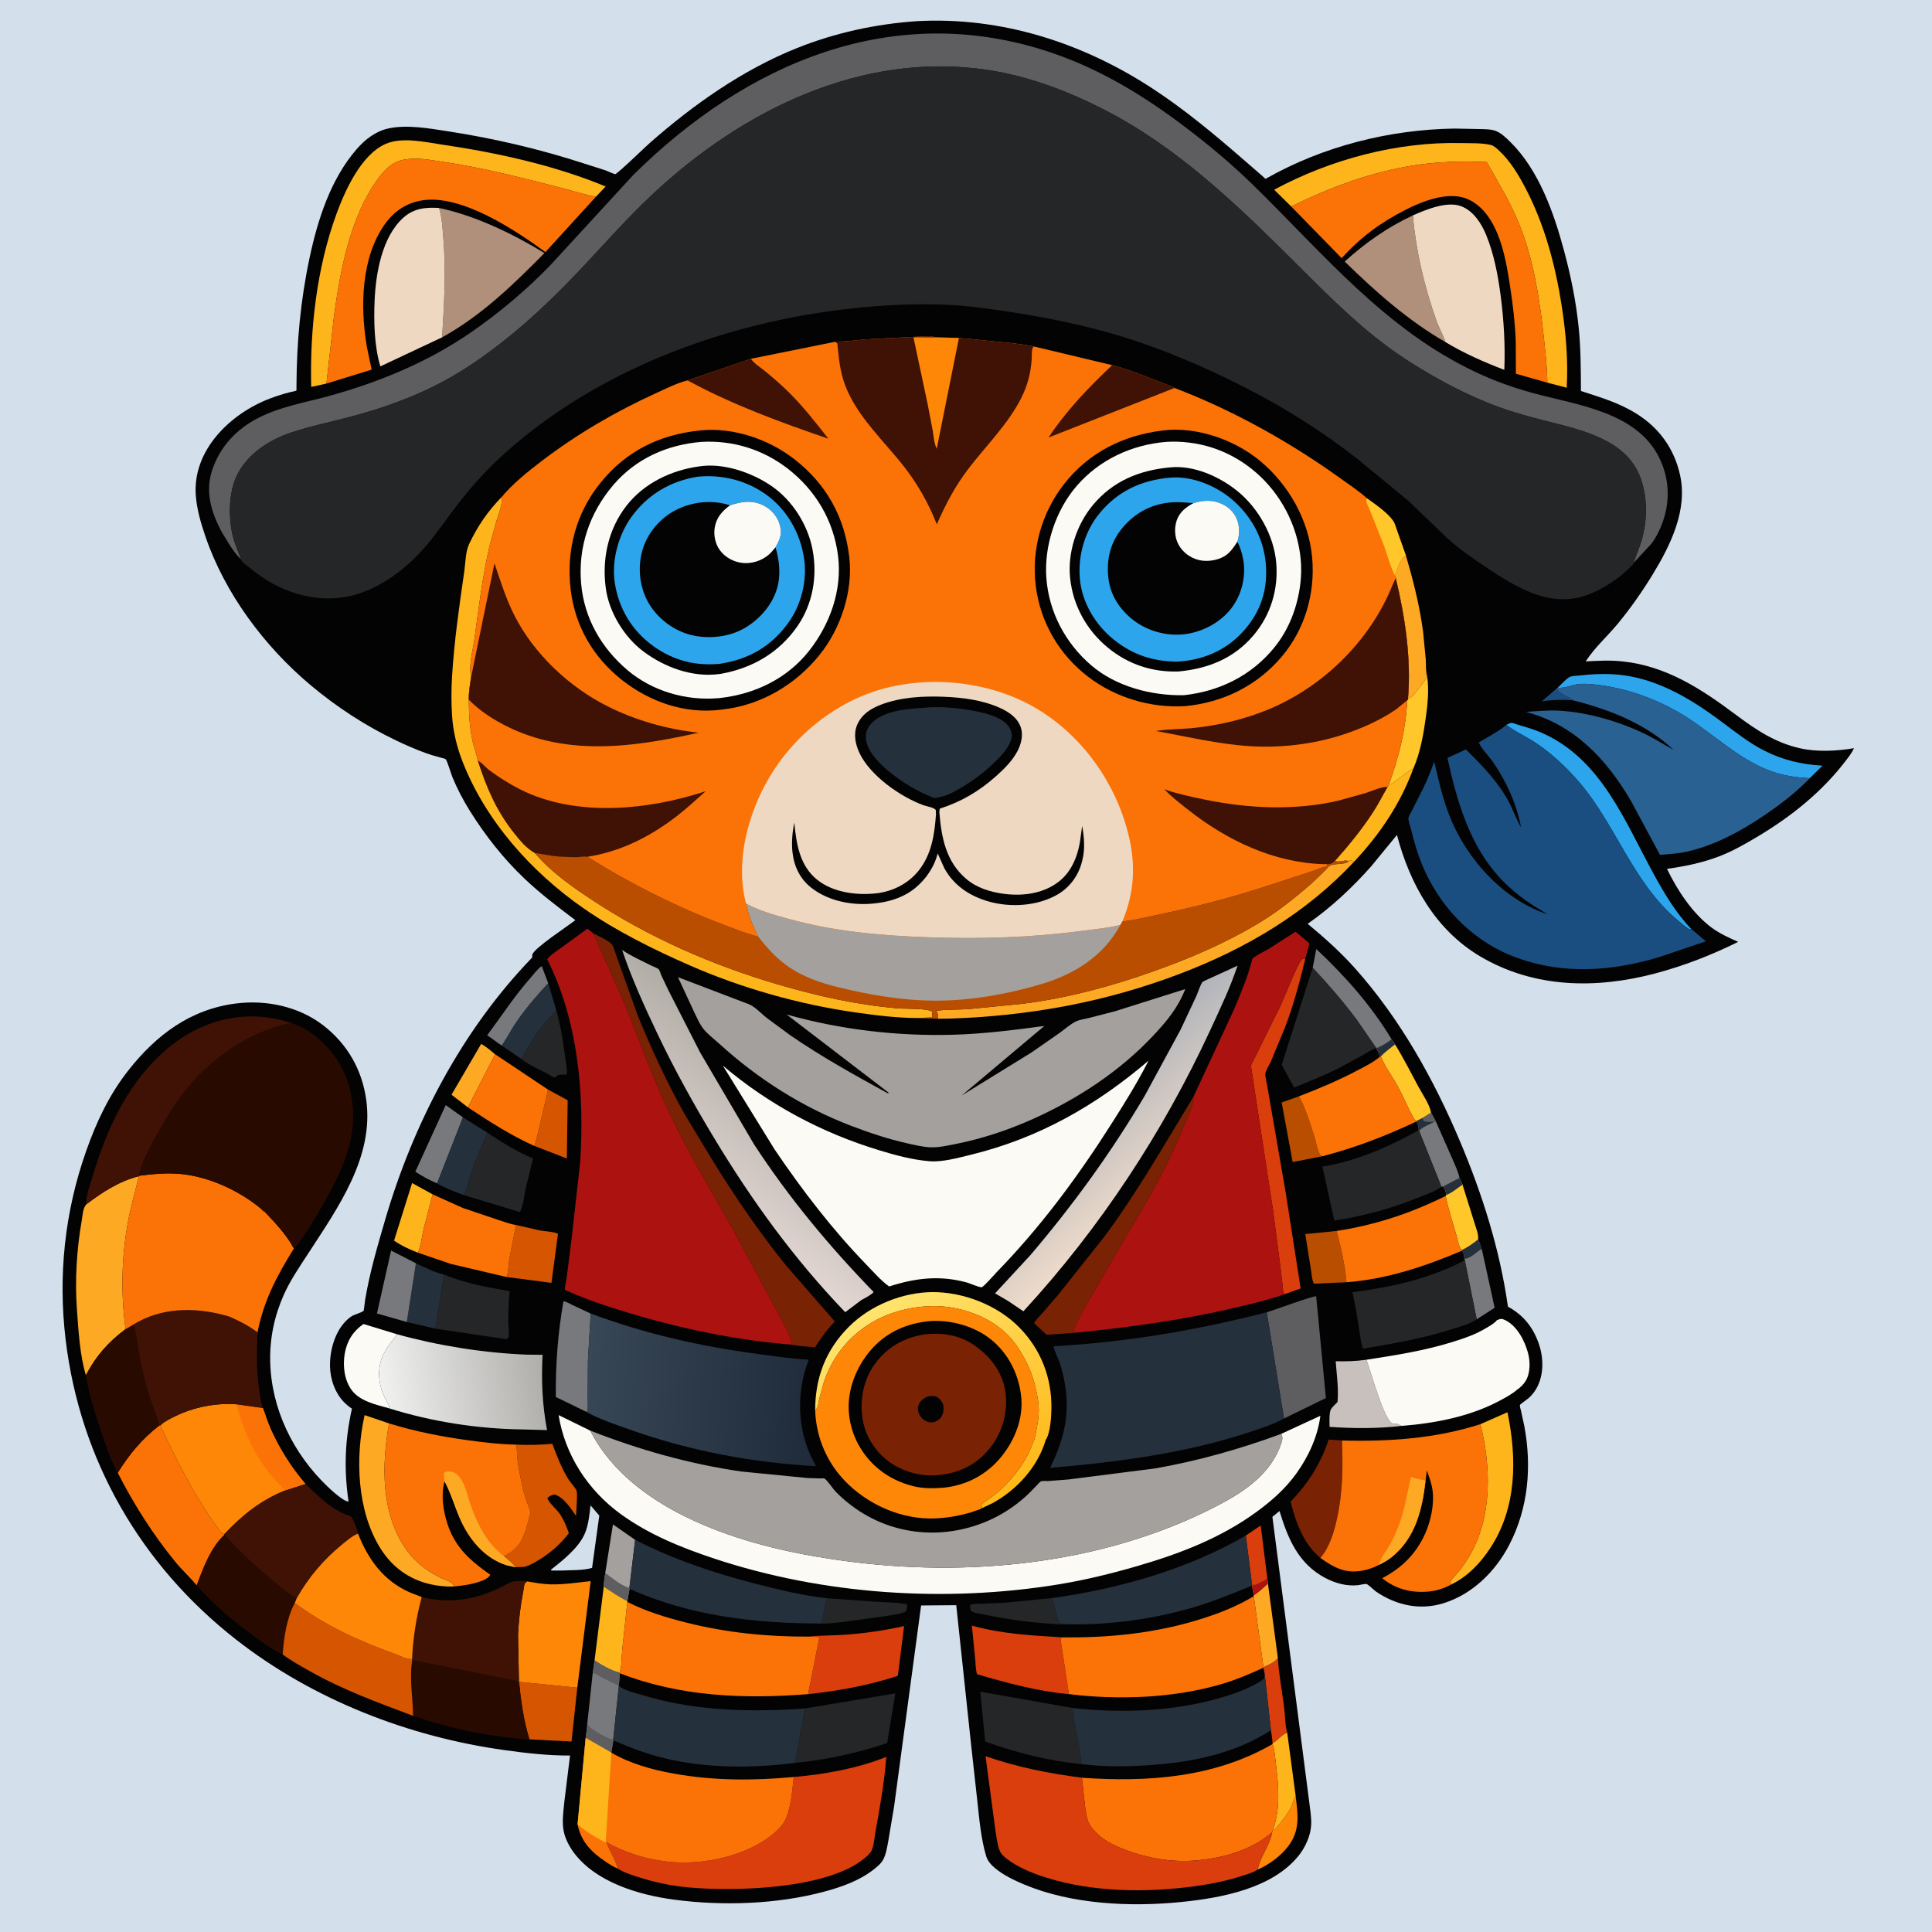 <svg version="1.1" xmlns="http://www.w3.org/2000/svg" style="display: block;" viewBox="0 0 2048 2048" width="1024" height="1024">
<defs>
	<linearGradient id="Gradient1" gradientUnits="userSpaceOnUse" x1="1063.04" y1="1585.67" x2="929.419" y2="1383.45">
		<stop class="stop0" offset="0" stop-opacity="1" stop-color="rgb(255,184,23)"/>
		<stop class="stop1" offset="1" stop-opacity="1" stop-color="rgb(255,228,109)"/>
	</linearGradient>
	<linearGradient id="Gradient2" gradientUnits="userSpaceOnUse" x1="1147.63" y1="1161.56" x2="1230.51" y2="1250.54">
		<stop class="stop0" offset="0" stop-opacity="1" stop-color="rgb(177,180,187)"/>
		<stop class="stop1" offset="1" stop-opacity="1" stop-color="rgb(238,219,202)"/>
	</linearGradient>
	<linearGradient id="Gradient3" gradientUnits="userSpaceOnUse" x1="576.389" y1="1452.79" x2="404.539" y2="1478.79">
		<stop class="stop0" offset="0" stop-opacity="1" stop-color="rgb(175,174,171)"/>
		<stop class="stop1" offset="1" stop-opacity="1" stop-color="rgb(241,241,240)"/>
	</linearGradient>
	<linearGradient id="Gradient4" gradientUnits="userSpaceOnUse" x1="835.398" y1="1133.85" x2="735.269" y2="1265.71">
		<stop class="stop0" offset="0" stop-opacity="1" stop-color="rgb(177,173,166)"/>
		<stop class="stop1" offset="1" stop-opacity="1" stop-color="rgb(226,214,210)"/>
	</linearGradient>
	<linearGradient id="Gradient5" gradientUnits="userSpaceOnUse" x1="866.065" y1="1482.39" x2="621.807" y2="1464.62">
		<stop class="stop0" offset="0" stop-opacity="1" stop-color="rgb(31,43,58)"/>
		<stop class="stop1" offset="1" stop-opacity="1" stop-color="rgb(56,71,85)"/>
	</linearGradient>
</defs>
<path transform="translate(0,0)" fill="rgb(211,224,236)" d="M -0 -0 L 2048 0 L 2048 2048 L -0 2048 L -0 -0 z"/>
<path transform="translate(0,0)" fill="rgb(3,3,3)" d="M 972.032 22.423 C 1061.47 17.568 1147.44 45.229 1221.83 93.908 C 1256.39 116.524 1287.76 142.784 1318.87 169.826 L 1337.93 186.377 C 1338.25 186.653 1341.28 189.511 1341.59 189.552 C 1341.95 189.6 1342.22 189.193 1342.54 189.014 C 1402.87 154.967 1472.66 137.374 1541.69 136.277 L 1568.76 136.808 C 1574.35 137.003 1580.6 136.833 1585.88 138.918 C 1591.6 141.182 1596.94 146.464 1601.28 150.754 C 1631.25 180.393 1647.16 225.646 1657.87 265.425 C 1665.11 292.318 1670.66 319.44 1673.47 347.163 C 1675.74 369.567 1675.74 391.958 1675.88 414.449 C 1697.06 421.421 1716.3 426.857 1735.47 439.001 C 1759.21 454.043 1774.85 476.006 1780.93 503.538 C 1789.12 540.628 1770.99 577.618 1752.14 608.586 C 1740.99 626.889 1728.59 644.615 1714.94 661.154 C 1704.05 674.352 1690.05 686.76 1680.94 701.115 C 1693.74 700.444 1706.2 699.738 1719 701.017 C 1766.32 705.745 1803.47 730.34 1840.55 758.005 C 1861.9 773.935 1881.66 787.181 1908 793.183 C 1925.94 797.272 1947.29 796.204 1965.32 793.103 C 1963.26 797.769 1959.95 801.95 1956.88 806 C 1931.86 839.013 1899.33 865.106 1863.96 886.318 C 1850.55 894.36 1836.53 902.448 1821.86 907.979 C 1803.75 914.811 1786.14 918.337 1767.08 921.027 C 1777.95 943.551 1794.12 968.342 1814.44 983.338 C 1823.06 989.699 1832.83 994.095 1842.57 998.423 C 1814.4 1012.4 1784.58 1024 1754.14 1032.01 C 1691.58 1048.48 1625.99 1047.54 1568.99 1013.77 C 1521.56 985.665 1494.37 936.938 1480.83 885.081 L 1453.63 918.228 C 1433.71 940.746 1410.88 962.108 1386.2 979.276 C 1403.88 993.961 1420.81 1009.02 1436.15 1026.19 C 1484.22 1080.01 1519.84 1143.92 1547.79 1210.14 C 1571.35 1265.96 1590.04 1325.03 1598.48 1385.14 C 1615.18 1394.08 1625.86 1407.89 1631.7 1425.92 C 1637.81 1444.8 1636.02 1468.46 1620.22 1482.24 C 1619.07 1483.24 1611.45 1488.54 1611.24 1489.29 C 1610.86 1490.58 1611.94 1493.82 1612.24 1495.14 L 1615.82 1511.58 C 1623.88 1554.53 1620.16 1598.53 1599.89 1637.6 C 1585.26 1665.78 1560.97 1689.89 1530.22 1699.48 C 1505.16 1707.29 1480.17 1701.74 1458.74 1687.23 C 1456.69 1685.84 1450.26 1679.51 1448.58 1679.13 C 1446.96 1678.76 1441.76 1680.11 1439.83 1680.33 C 1427.71 1681.72 1415.44 1678.31 1404.76 1672.66 C 1376.25 1657.58 1365.32 1631.15 1356.32 1601.74 L 1348.8 1607.91 L 1387.67 1908.88 C 1388.68 1917.39 1390.4 1926.52 1389.86 1935.1 C 1389.16 1946.29 1383.52 1958.53 1376.53 1967.2 C 1348.32 2002.21 1293.77 2012.06 1251.5 2016.27 C 1197.82 2021.61 1135.77 2018.67 1085.69 1997.65 C 1075.26 1993.27 1063.66 1987.77 1054.95 1980.45 C 1050.8 1976.97 1046.98 1972.92 1045.39 1967.62 C 1039.87 1949.12 1038.11 1928.54 1036.02 1909.36 L 1029.21 1847.61 L 1013.65 1701.56 L 976.416 1701.87 L 947.775 1914.97 L 941.676 1951.28 C 940.476 1957.65 939.3 1965.69 936.155 1971.38 C 933.791 1975.67 929.628 1979.01 925.819 1981.98 C 910.91 1993.63 892.195 2000.24 874.117 2005.12 C 823.971 2018.64 766.078 2020.57 714.68 2013.73 C 677.412 2008.78 631.707 1995.41 608.231 1963.78 C 603.258 1957.08 599.056 1949.01 597.471 1940.75 C 595.578 1930.89 597.281 1919.4 598.28 1909.5 L 604.262 1860.93 C 581.379 1861.1 557.921 1858.4 535.254 1855.27 C 433.248 1841.19 331.697 1801.69 250.267 1738.05 C 149.337 1659.18 85.043 1547.92 69.636 1420.65 C 61.389 1352.53 68.522 1284.66 91.381 1219.99 C 102.372 1188.89 115.78 1160.33 136.341 1134.28 C 165.754 1097.01 201.886 1069.86 250 1063.75 C 282.329 1059.65 316.843 1066.9 342.863 1087.08 C 368.242 1106.77 383.676 1133.78 388.175 1165.5 C 396.817 1226.44 358.162 1280.27 326.843 1328.56 C 317.505 1342.97 307.737 1357 300.745 1372.77 C 290.811 1395.16 285.928 1418.5 286.431 1442.97 C 287.471 1493.61 310.821 1540.98 347.158 1575.76 C 350.973 1579.41 364.295 1591.79 369.45 1591.68 C 364.538 1557.9 365.557 1526.47 373.094 1493.19 C 370.327 1491.53 367.96 1489.56 365.646 1487.32 C 355.384 1477.4 350.032 1462.29 349.819 1448.2 C 349.538 1429.66 356.148 1407.21 371.741 1395.93 C 375.709 1393.06 382.245 1392.11 385.551 1389.41 C 385.671 1389.31 386.946 1378.56 387.123 1377.5 C 391.863 1349.18 400.144 1320.81 408.205 1293.26 C 438.175 1190.83 489.609 1092.11 564.137 1015 C 564.12 1013.91 564.054 1013.11 564.299 1012 C 565.804 1005.2 601.532 982.035 609.889 975.393 C 591.445 961.459 572.879 947.443 556.1 931.5 C 533.689 910.206 514.48 885.832 498.116 859.634 C 490.983 848.214 484.613 836.104 479.505 823.639 C 478.41 820.967 473.947 806.143 472.463 804.874 C 471.496 804.047 468.492 803.485 467.197 803.128 C 462.058 801.713 456.906 800.285 451.886 798.483 C 441.146 794.628 430.498 789.974 420.204 785.061 C 387.382 769.398 357.182 749.717 329.322 726.361 C 280.353 685.309 238.281 629.069 217.623 568.265 C 212.853 554.224 208.81 540.539 207.599 525.694 C 203.649 477.286 244.326 438.285 286.155 422.453 C 292.903 419.899 299.823 417.693 306.804 415.871 C 307.915 415.581 313.702 414.519 314.265 413.989 C 314.319 413.938 314.275 409.326 314.279 408.561 C 314.477 362.919 318.665 317.639 328.229 272.973 C 336.91 232.431 350.482 189.885 378.121 158.034 C 386.922 147.892 398.035 139.233 411.382 136.238 C 431.08 131.819 454.836 136.086 474.531 139.121 C 523.377 146.649 572.205 158.033 619.214 173.338 L 642.116 180.671 C 643.358 181.132 651.404 184.785 652.135 184.6 C 655.009 183.871 684.005 155.744 688.781 151.548 C 735.062 110.888 787.078 74.103 844.576 51.047 C 885.301 34.718 928.348 25.418 972.032 22.423 z"/>
<path transform="translate(0,0)" fill="rgb(26,78,129)" d="M 1649.73 730.136 C 1655.06 736.906 1661.21 737.221 1667.35 742.3 C 1656.45 741.436 1645.41 741.793 1634.58 743.305 L 1649.73 730.136 z"/>
<path transform="translate(0,0)" fill="rgb(218,62,12)" d="M 1320.58 1627.77 L 1336.38 1617.05 L 1343.45 1673.37 C 1338.87 1675.51 1332.29 1680.39 1327.26 1680.17 L 1320.58 1627.77 z"/>
<path transform="translate(0,0)" fill="rgb(255,135,7)" d="M 1373.4 1903.49 C 1375.81 1923.47 1378.56 1940.27 1365.4 1957.26 C 1357.38 1967.62 1345.26 1976.66 1333.24 1981.79 C 1335.65 1967.97 1346.14 1956.31 1348.53 1942.24 C 1348.8 1941.04 1349.13 1940.09 1349.59 1938.96 L 1350 1939.04 L 1351.26 1939.35 C 1358.04 1931.17 1366.82 1921.64 1370.21 1911.38 C 1371.12 1908.62 1372.16 1906.1 1373.4 1903.49 z"/>
<path transform="translate(0,0)" fill="rgb(211,224,236)" d="M 626.014 1595.79 L 635.275 1606.61 L 627.621 1661.98 C 618.536 1664.92 605.007 1664.25 595.25 1664.85 L 584.5 1664.82 L 583.987 1664 C 596.748 1653.95 613.479 1640.78 619.986 1625.5 C 623.888 1616.33 624.819 1605.58 626.014 1595.79 z"/>
<path transform="translate(0,0)" fill="rgb(254,169,36)" d="M 495.979 1173.82 L 478.632 1160.43 L 510.011 1106.66 C 515.09 1108.97 520.345 1114.1 524.828 1117.56 L 495.979 1173.82 z"/>
<path transform="translate(0,0)" fill="rgb(218,62,12)" d="M 1354.56 1757.3 C 1355.58 1774.9 1359.05 1792.6 1361.25 1810.12 C 1362.31 1818.6 1362.16 1829 1364.55 1837 C 1360.04 1837.34 1353.67 1845.82 1348.91 1848.01 C 1348.8 1843.42 1347.86 1838.69 1347.25 1834.13 L 1340.55 1773.77 L 1339.18 1767.87 L 1339.27 1767.25 C 1344.32 1764.88 1351.72 1762.17 1354.56 1757.3 z"/>
<path transform="translate(0,0)" fill="rgb(254,181,28)" d="M 1348.91 1848.01 C 1353.67 1845.82 1360.04 1837.34 1364.55 1837 L 1373.4 1903.49 C 1372.16 1906.1 1371.12 1908.62 1370.21 1911.38 C 1366.82 1921.64 1358.04 1931.17 1351.26 1939.35 L 1350 1939.04 L 1349.59 1938.96 C 1357.44 1917.29 1355.24 1892.41 1352.52 1870.06 C 1351.67 1863.09 1351.21 1855.4 1349.03 1848.73 L 1348.91 1848.01 z"/>
<path transform="translate(0,0)" fill="rgb(254,169,36)" d="M 1343.45 1673.37 L 1344.09 1678.98 L 1354.56 1757.3 C 1351.72 1762.17 1344.32 1764.88 1339.27 1767.25 L 1329.08 1691.96 L 1329.03 1691.26 L 1327.24 1680.84 L 1327.26 1680.17 C 1332.29 1680.39 1338.87 1675.51 1343.45 1673.37 z"/>
<path transform="translate(0,0)" fill="rgb(172,19,16)" d="M 1343.45 1673.37 L 1344.09 1678.98 C 1339.31 1683.12 1334.44 1688.01 1329.03 1691.26 L 1327.24 1680.84 L 1327.26 1680.17 C 1332.29 1680.39 1338.87 1675.51 1343.45 1673.37 z"/>
<path transform="translate(0,0)" fill="rgb(255,199,41)" d="M 1529.34 1257.75 L 1547.12 1248.53 L 1550.31 1255.78 L 1563.08 1296.52 C 1564.62 1301.82 1567.65 1308.57 1566.8 1314.11 C 1561.48 1318.35 1555.82 1322.35 1549.64 1325.25 C 1546.35 1322.19 1545.29 1314.43 1544.01 1309.98 C 1539.98 1296 1535.48 1282.01 1532.36 1267.8 L 1533.25 1266.7 C 1532.75 1263.69 1531.81 1259.67 1529.34 1257.75 z"/>
<path transform="translate(0,0)" fill="rgb(37,48,61)" d="M 1529.34 1257.75 L 1547.12 1248.53 L 1550.31 1255.78 C 1545.37 1259.19 1538.8 1264.69 1533.25 1266.7 C 1532.75 1263.69 1531.81 1259.67 1529.34 1257.75 z"/>
<path transform="translate(0,0)" fill="rgb(119,121,124)" d="M 531.826 1108.35 L 516.479 1097.41 C 531.841 1076.83 545.395 1055.74 562.507 1036.43 C 565.914 1032.58 569.956 1026.86 574.239 1024.13 L 581.174 1042.27 C 568.822 1055.57 557.012 1069.24 546.837 1084.32 C 541.56 1092.13 537.343 1100.72 531.826 1108.35 z"/>
<path transform="translate(0,0)" fill="rgb(119,121,124)" d="M 1507.73 1185.14 L 1517 1179.29 L 1522.08 1188.83 L 1539.66 1228.63 C 1542.34 1235.08 1545.69 1241.67 1547.12 1248.53 L 1529.34 1257.75 L 1528.03 1258.05 L 1504.31 1198.73 L 1503.75 1198.03 C 1504.26 1194.89 1502.67 1191.68 1501.66 1188.75 L 1501.61 1188.2 L 1507.73 1185.14 z"/>
<path transform="translate(0,0)" fill="rgb(37,48,61)" d="M 1507.73 1185.14 L 1517 1179.29 L 1522.08 1188.83 L 1520.15 1189.42 C 1515.27 1191.92 1507.81 1194.7 1504.31 1198.73 L 1503.75 1198.03 C 1504.26 1194.89 1502.67 1191.68 1501.66 1188.75 L 1501.61 1188.2 L 1507.73 1185.14 z"/>
<path transform="translate(0,0)" fill="rgb(94,93,95)" d="M 1507.73 1185.14 L 1517 1179.29 L 1522.08 1188.83 L 1520.15 1189.42 L 1518.56 1189.27 C 1515.05 1189.33 1513.01 1189.4 1509.5 1188.51 L 1507.73 1185.14 z"/>
<path transform="translate(0,0)" fill="rgb(119,121,124)" d="M 1549.64 1325.25 C 1555.82 1322.35 1561.48 1318.35 1566.8 1314.11 L 1568.4 1317.23 C 1569.11 1318.69 1569.45 1320.18 1569.88 1321.73 C 1570.24 1323.04 1570.08 1322.53 1570.74 1323.97 L 1584.4 1386.3 L 1565.37 1398.5 L 1552.4 1334.17 L 1552.2 1332.87 C 1552.09 1330.26 1550.94 1328.07 1549.92 1325.72 L 1549.64 1325.25 z"/>
<path transform="translate(0,0)" fill="rgb(37,48,61)" d="M 1549.64 1325.25 C 1555.82 1322.35 1561.48 1318.35 1566.8 1314.11 L 1568.4 1317.23 C 1569.11 1318.69 1569.45 1320.18 1569.88 1321.73 C 1570.24 1323.04 1570.08 1322.53 1570.74 1323.97 C 1565.59 1326.5 1558.09 1335 1552.4 1334.17 L 1552.2 1332.87 C 1552.09 1330.26 1550.94 1328.07 1549.92 1325.72 L 1549.64 1325.25 z"/>
<path transform="translate(0,0)" fill="rgb(185,78,0)" d="M 1401.76 1225.69 L 1370.28 1231.82 L 1358.62 1168.66 L 1376.94 1162.14 C 1384.25 1175.62 1388.8 1190.77 1393.43 1205.34 C 1395.06 1210.5 1396.73 1220.25 1399.56 1224.43 C 1400.03 1225.13 1401.02 1225.27 1401.76 1225.69 z"/>
<path transform="translate(0,0)" fill="rgb(37,38,39)" d="M 876.434 1694.19 L 927.534 1697.84 C 938.556 1698.54 950.47 1698.51 961.302 1700.5 C 962.19 1703.33 961.244 1705.11 960.5 1707.94 C 956.558 1710.75 947.951 1711.56 943.057 1712.49 L 893.756 1719.33 C 886.293 1720.02 878.021 1721.32 870.603 1720.98 L 876.434 1694.19 z"/>
<path transform="translate(0,0)" fill="rgb(37,38,39)" d="M 1132.5 1721.85 C 1123.95 1722.37 1114.77 1721.32 1106.2 1720.65 C 1085.37 1719.01 1064.88 1716.02 1044.44 1711.71 C 1039.69 1710.71 1032.96 1710.25 1028.94 1707.5 L 1028.32 1701.5 C 1031.05 1699.65 1035.12 1700.23 1038.32 1700.16 L 1065.16 1698.93 L 1115.41 1693.99 L 1122.5 1720.6 L 1132.5 1721.85 z"/>
<path transform="translate(0,0)" fill="rgb(254,181,28)" d="M 443.082 1327.92 C 434.296 1324.51 425.474 1320.49 417.73 1315.09 L 436.827 1254.09 L 458.623 1266.07 L 449.373 1301.52 C 447.331 1310.09 446.347 1319.8 443.082 1327.92 z"/>
<path transform="translate(0,0)" fill="rgb(255,199,41)" d="M 1458.87 1111.02 C 1464.76 1108.95 1470.07 1105.24 1475.16 1101.7 L 1478.8 1107.1 C 1487.84 1121.65 1495.43 1136.85 1503.56 1151.9 C 1507.9 1159.93 1515.32 1170.55 1517 1179.29 L 1507.73 1185.14 L 1501.61 1188.2 C 1499.5 1187.26 1499.48 1186.86 1498.38 1184.94 C 1492.35 1174.37 1487.84 1162.86 1482.03 1152.15 C 1476.35 1141.67 1468.11 1130.78 1463.7 1119.96 L 1463.04 1119.96 C 1462.29 1116.95 1460.29 1113.81 1458.87 1111.02 z"/>
<path transform="translate(0,0)" fill="rgb(37,48,61)" d="M 1458.87 1111.02 C 1464.76 1108.95 1470.07 1105.24 1475.16 1101.7 L 1478.8 1107.1 C 1473.88 1111.13 1467.85 1115.2 1463.7 1119.96 L 1463.04 1119.96 C 1462.29 1116.95 1460.29 1113.81 1458.87 1111.02 z"/>
<path transform="translate(0,0)" fill="rgb(214,85,1)" d="M 580.977 1155.04 L 601.758 1166.32 L 600.865 1228.04 L 566.422 1214.73 C 568.466 1209.47 569.484 1203.62 570.926 1198.15 L 580.977 1155.04 z"/>
<path transform="translate(0,0)" fill="rgb(163,160,157)" d="M 641.595 1667.3 L 649.76 1615.94 L 673.269 1632.29 L 667.172 1683.29 L 667.322 1684.16 L 665.025 1697.21 C 656.331 1693.22 648.011 1687.25 639.992 1682.01 C 640.036 1677.16 640.996 1672.13 641.595 1667.3 z"/>
<path transform="translate(0,0)" fill="rgb(94,93,95)" d="M 641.595 1667.3 C 648.562 1672.71 658.73 1680.87 667.172 1683.29 L 667.322 1684.16 L 665.025 1697.21 C 656.331 1693.22 648.011 1687.25 639.992 1682.01 C 640.036 1677.16 640.996 1672.13 641.595 1667.3 z"/>
<path transform="translate(0,0)" fill="rgb(119,121,124)" d="M 463.33 1254.44 C 455.225 1250.91 447.592 1246.97 440.284 1242 L 472.481 1171.44 L 490.759 1184.48 L 463.33 1254.44 z"/>
<path transform="translate(0,0)" fill="rgb(37,48,61)" d="M 531.826 1108.35 C 537.343 1100.72 541.56 1092.13 546.837 1084.32 C 557.012 1069.24 568.822 1055.57 581.174 1042.27 L 589.767 1071.21 C 583.985 1078.07 577.483 1084.28 572.003 1091.41 C 564.681 1100.92 558.447 1112.06 552.99 1122.75 L 531.826 1108.35 z"/>
<path transform="translate(0,0)" fill="rgb(254,181,28)" d="M 1472.44 831.143 L 1474.47 831.504 L 1492 818.625 C 1494.15 816.915 1495.76 815.851 1498.23 814.621 C 1484.36 852.267 1462.79 884.21 1435.52 913.341 C 1432.01 912.102 1429.85 911.277 1426.16 912.195 C 1423.17 912.827 1417.75 914.025 1415.03 912.658 C 1429.23 896.772 1443.3 879.57 1454.97 861.736 C 1460.79 852.832 1465.54 843.306 1470.89 834.121 C 1471.87 833.66 1472.06 832.138 1472.44 831.143 z"/>
<path transform="translate(0,0)" fill="rgb(185,78,0)" d="M 1427.3 1359.24 L 1392.68 1360.73 C 1390.73 1356.69 1390.39 1350.35 1389.65 1345.83 L 1383.63 1308.16 L 1416.8 1304.89 C 1421.35 1322.06 1425.96 1341.58 1427.3 1359.24 z"/>
<path transform="translate(0,0)" fill="rgb(37,38,39)" d="M 589.767 1071.21 C 594.563 1088.34 597.297 1106.43 599.572 1124.05 C 600.137 1128.42 601.773 1135 600.5 1139.12 C 598.092 1139.23 594.586 1138.96 592.3 1139.5 C 589.625 1140.13 588.959 1143.59 585.507 1141.33 C 575.305 1134.63 562.334 1130.47 552.99 1122.75 C 558.447 1112.06 564.681 1100.92 572.003 1091.41 C 577.483 1084.28 583.985 1078.07 589.767 1071.21 z"/>
<path transform="translate(0,0)" fill="rgb(37,48,61)" d="M 440.894 1339.14 C 449.93 1343.39 461.065 1349.05 470.752 1351.09 L 461.485 1408.48 L 431.227 1401.39 L 440.894 1339.14 z"/>
<path transform="translate(0,0)" fill="rgb(255,199,41)" d="M 1512.89 717.375 C 1514.93 731.36 1513.34 747.058 1511.37 761 C 1508.81 779.041 1505.57 797.82 1498.23 814.621 C 1495.76 815.851 1494.15 816.915 1492 818.625 L 1474.47 831.504 L 1472.44 831.143 C 1482.9 802.288 1490.19 773.097 1491.73 742.33 L 1492.49 741.444 C 1499.22 736.834 1503.38 730.33 1508.23 724 C 1509.91 721.807 1511.42 719.719 1512.89 717.375 z"/>
<path transform="translate(0,0)" fill="rgb(119,121,124)" d="M 431.227 1401.39 L 399.588 1392.36 L 414.577 1325.63 L 440.894 1339.14 L 431.227 1401.39 z"/>
<path transform="translate(0,0)" fill="rgb(254,181,28)" d="M 639.992 1682.01 C 648.011 1687.25 656.331 1693.22 665.025 1697.21 L 665.009 1698.12 L 659.536 1749.49 C 658.818 1756.57 659.255 1766.56 656.804 1773.07 C 648.549 1771.35 637.242 1764.78 630.251 1760.1 L 639.992 1682.01 z"/>
<path transform="translate(0,0)" fill="rgb(119,121,124)" d="M 1391.5 1025.84 L 1395.32 1006.03 C 1425.39 1034.13 1453.88 1066.24 1475.16 1101.7 C 1470.07 1105.24 1464.76 1108.95 1458.87 1111.02 L 1438.2 1080.97 C 1423.73 1061.61 1408.01 1043.47 1391.5 1025.84 z"/>
<path transform="translate(0,0)" fill="rgb(37,48,61)" d="M 490.759 1184.48 L 516.797 1200.81 C 510.763 1214.66 504.546 1228.32 499.637 1242.63 C 497.47 1248.95 495.352 1262.04 491.204 1266.71 C 481.961 1263.14 471.872 1259.44 463.33 1254.44 L 490.759 1184.48 z"/>
<path transform="translate(0,0)" fill="rgb(119,121,124)" d="M 630.251 1760.1 C 637.242 1764.78 648.549 1771.35 656.804 1773.07 L 657.115 1773.74 L 656.01 1787.12 L 650 1844.25 L 650.166 1844.87 L 648.046 1857.89 L 620.814 1842.23 C 621.339 1837.24 622.423 1832.35 622.527 1827.31 L 628.311 1773.44 L 630.251 1760.1 z"/>
<path transform="translate(0,0)" fill="rgb(94,93,95)" d="M 630.251 1760.1 C 637.242 1764.78 648.549 1771.35 656.804 1773.07 L 657.115 1773.74 L 656.01 1787.12 L 639.5 1778.99 C 635.779 1777.02 632.428 1774.52 628.311 1773.44 L 630.251 1760.1 z"/>
<path transform="translate(0,0)" fill="rgb(94,93,95)" d="M 622.527 1827.31 C 625.818 1833.45 642.491 1841.95 649.146 1844.01 L 650 1844.25 L 650.166 1844.87 L 648.046 1857.89 L 620.814 1842.23 C 621.339 1837.24 622.423 1832.35 622.527 1827.31 z"/>
<path transform="translate(0,0)" fill="rgb(254,169,36)" d="M 1490.37 589.114 C 1498.2 615.722 1504.78 641.764 1508.5 669.328 L 1511.37 699.034 C 1511.72 704.57 1511.17 712.159 1512.89 717.375 C 1511.42 719.719 1509.91 721.807 1508.23 724 C 1503.38 730.33 1499.22 736.834 1492.49 741.444 C 1496.13 698.609 1489.53 654.324 1479.55 612.733 L 1478.66 609.969 C 1481.99 602.094 1482.69 594.165 1490.37 589.114 z"/>
<path transform="translate(0,0)" fill="rgb(214,85,1)" d="M 547.068 1298.53 L 572.085 1304.31 C 576.12 1305.07 588.721 1305.79 591.47 1308.03 L 584.555 1359.88 L 537.041 1353.7 C 539.087 1347.81 539.032 1340.22 539.991 1334 L 547.068 1298.53 z"/>
<path transform="translate(0,0)" fill="rgb(252,250,244)" d="M 411.978 1492.74 C 398.564 1489.01 381.449 1485.29 372.809 1473.6 C 364.968 1462.99 363.235 1447.81 365.419 1435.01 C 367.701 1421.62 374.144 1411.19 385.302 1403.51 L 421.117 1414.44 C 413.246 1424.57 405.124 1433.98 402.771 1447 L 402.509 1448.41 C 400.196 1461.78 403.998 1475.73 410.952 1487.15 C 411.718 1488.41 412.195 1489.57 412.608 1490.98 L 411.978 1492.74 z"/>
<path transform="translate(0,0)" fill="rgb(214,85,1)" d="M 550.181 1782.85 L 611.952 1789.01 L 605.846 1846.06 L 561.251 1843.83 C 555.104 1824.37 552.206 1803.08 550.181 1782.85 z"/>
<path transform="translate(0,0)" fill="rgb(200,192,188)" d="M 1485.97 1511.49 C 1460.73 1514.46 1434.72 1514.3 1409.4 1512.54 C 1409.27 1508.35 1408.84 1497.09 1410.87 1493.84 C 1412.52 1491.21 1415.67 1488.48 1417.81 1486.17 C 1419.19 1472.53 1416.88 1456.76 1415.88 1442.99 C 1427.03 1443.2 1437.45 1442.97 1448.52 1441.37 C 1453.18 1453.88 1466.56 1503.53 1475.59 1508.71 C 1476.96 1509.49 1479.1 1509.31 1480.63 1509.41 C 1482.16 1509.5 1482.4 1510 1483.64 1510.64 L 1485.97 1511.49 z"/>
<path transform="translate(0,0)" fill="rgb(119,121,124)" d="M 621.958 1496.79 L 589.211 1480.88 C 588.822 1446.74 591.405 1412.99 597.282 1379.33 C 600.674 1379.98 604.002 1382.02 607.137 1383.52 L 626.145 1392.41 L 623.261 1441.47 L 622.953 1482.23 C 622.939 1485.84 623.891 1493.9 621.958 1496.79 z"/>
<path transform="translate(0,0)" fill="rgb(37,38,39)" d="M 516.797 1200.81 C 532.24 1210.92 547.882 1220.93 565.025 1227.95 L 556.997 1261 C 555.521 1267.87 554.68 1278.91 551.087 1284.86 L 491.204 1266.71 C 495.352 1262.04 497.47 1248.95 499.637 1242.63 C 504.546 1228.32 510.763 1214.66 516.797 1200.81 z"/>
<path transform="translate(0,0)" fill="rgb(37,38,39)" d="M 470.752 1351.09 C 492.114 1360.09 517.307 1364.92 540.215 1368.57 C 539.158 1379.34 538.74 1389.99 538.747 1400.82 C 538.749 1404.8 540.119 1414.3 539.047 1417.5 C 538.993 1417.66 537.648 1418.98 537.589 1419.02 L 536.333 1419.51 L 461.485 1408.48 L 470.752 1351.09 z"/>
<path transform="translate(0,0)" fill="rgb(122,34,4)" d="M 1399.64 1651.49 C 1381.46 1636.16 1373.84 1614.21 1368.09 1591.87 C 1386.58 1572.51 1400.14 1551.54 1408.38 1526 L 1422.6 1527 C 1423.57 1555.5 1423.44 1582.01 1417.22 1610 C 1413.95 1624.71 1409.53 1639.76 1399.64 1651.49 z"/>
<path transform="translate(0,0)" fill="rgb(254,181,28)" d="M 1569.27 1509.7 L 1597.97 1497.02 C 1608.12 1545.91 1608.05 1598.29 1579.5 1641.39 C 1568.96 1657.3 1555.48 1671.47 1538.06 1679.75 C 1537.96 1678.67 1537.45 1677.55 1537.75 1676.5 C 1538.42 1674.15 1544.3 1668.25 1545.97 1666.19 C 1550.19 1660.97 1554.06 1655.46 1557.47 1649.67 C 1582.02 1608.05 1580.71 1555.14 1569.27 1509.7 z"/>
<path transform="translate(0,0)" fill="rgb(45,165,236)" d="M 1596.88 768.348 C 1598.15 767.839 1600.76 766.359 1602 766.293 C 1603.68 766.204 1607.79 767.92 1609.61 768.441 C 1617.71 770.767 1625.74 773.108 1633.5 776.452 C 1697.22 803.924 1722.26 870.543 1753.41 927.298 C 1764.45 947.409 1776.67 967.954 1792.64 984.537 L 1791.54 985.305 C 1786.75 983.002 1782.62 978.963 1778.55 975.583 C 1730.84 935.945 1712.84 873.715 1672.87 827.783 C 1659.17 812.044 1642.83 796.944 1625.23 785.72 C 1616.25 779.989 1605.98 775.451 1597.61 768.937 L 1596.88 768.348 z"/>
<path transform="translate(0,0)" fill="rgb(45,165,236)" d="M 1651.21 729.062 C 1654.56 726.04 1660.63 718.878 1664.63 717.29 C 1666.92 716.38 1671.46 716.411 1674 716.114 C 1685.39 714.787 1697.05 714.121 1708.52 714.653 C 1752.04 716.673 1789.84 738.907 1823.79 764.228 C 1838.82 775.434 1853.84 787.482 1870.63 795.942 C 1890.08 805.736 1910.34 810.537 1931.98 811.596 L 1918.44 824.914 C 1902.82 824.143 1888.91 822.009 1874.24 816.277 C 1841.47 803.464 1814.57 776.649 1784.77 758.283 C 1756.11 740.614 1722.02 728.547 1688.43 725.393 C 1683.25 724.907 1677.22 724.542 1672.07 725.342 C 1665.06 726.431 1660.17 729.21 1652.74 729.095 L 1651.21 729.062 z"/>
<path transform="translate(0,0)" fill="rgb(251,115,7)" d="M 524.828 1117.56 L 580.977 1155.04 L 570.926 1198.15 C 569.484 1203.62 568.466 1209.47 566.422 1214.73 C 541.616 1203.68 518.572 1188.76 495.979 1173.82 L 524.828 1117.56 z"/>
<path transform="translate(0,0)" fill="rgb(254,169,36)" d="M 480.033 1681.81 C 472.372 1681.95 464.535 1681.19 457.052 1679.56 C 434.047 1674.52 416.017 1661.54 403.517 1641.71 C 378.233 1601.61 376.481 1545.25 386.493 1500.08 L 412.433 1508.9 C 404.557 1552.53 403.676 1603.35 429.821 1641.47 C 435.322 1649.49 442.382 1656.66 450.231 1662.41 C 455.813 1666.49 461.765 1669.96 468 1672.95 C 472.011 1674.88 478.968 1676.39 480.902 1680.47 L 480.033 1681.81 z"/>
<path transform="translate(0,0)" fill="rgb(218,62,12)" d="M 857.645 1734.86 C 869.467 1733.54 881.404 1733.8 893.274 1733.03 C 915.308 1731.62 936.832 1728.55 958.385 1723.71 L 951.75 1776.46 C 920.641 1786.58 889.058 1792.41 856.58 1795.87 L 868.594 1735.4 L 857.645 1734.86 z"/>
<path transform="translate(0,0)" fill="rgb(218,62,12)" d="M 1133.07 1795.83 C 1100.1 1792.91 1067.44 1784.01 1035.77 1774.76 C 1034.08 1769.77 1034.26 1763.32 1033.69 1758 L 1030.22 1723.2 C 1062 1732.08 1093.07 1733.63 1125.71 1735.64 L 1124.19 1737.5 L 1133.07 1795.83 z"/>
<path transform="translate(0,0)" fill="rgb(218,62,12)" d="M 1361.92 1371.84 C 1361.45 1371.33 1360.77 1370.96 1360.51 1370.33 C 1359.89 1368.83 1359.98 1365.76 1359.79 1364.06 L 1357.87 1347.53 L 1349.55 1283.5 L 1325.97 1129.59 L 1357.44 1066.05 C 1364.18 1051.2 1369.85 1035.5 1377.22 1021.01 C 1378.25 1018.98 1379.54 1017.69 1381.2 1016.18 L 1383.57 1016.69 C 1377.64 1041.21 1371.29 1065.2 1362.28 1088.82 L 1347.17 1125.3 C 1345.69 1128.7 1341.93 1134.42 1341.38 1137.84 C 1340.88 1140.98 1342.85 1147.72 1343.32 1151.1 L 1362.96 1264.68 L 1378.73 1365.82 L 1361.92 1371.84 z"/>
<path transform="translate(0,0)" fill="rgb(37,38,39)" d="M 853.13 1811.04 L 949.052 1795.04 L 940.442 1847.68 C 908.57 1858.42 876.255 1865.44 842.729 1868.7 L 853.13 1811.04 z"/>
<path transform="translate(0,0)" fill="rgb(214,85,1)" d="M 546.962 1531.35 C 560.062 1531.95 572.47 1531.65 585.544 1530.52 C 590.064 1542.99 595.016 1555.46 601.798 1566.9 C 604.288 1571.1 609.446 1576.25 611.229 1580.37 C 612.444 1583.18 610.749 1602.48 610.651 1607 C 605.514 1599.4 597.011 1586.28 587.5 1584.2 C 584.617 1585.13 582.375 1585.71 580.234 1588 C 581.79 1593.23 590.322 1600.05 593.695 1605.19 C 597.827 1611.47 600.568 1618.16 603.018 1625.24 C 593.914 1637.32 582.08 1647.35 569 1654.93 C 564.827 1657.35 559.769 1660.25 555 1660.99 L 546.32 1661.29 C 542.979 1656.94 538.431 1653.26 534.265 1649.7 L 539 1647.04 C 544.484 1643.92 549.755 1638.6 552.696 1633.02 C 556.619 1625.58 558.741 1617.79 560.659 1609.65 C 561.027 1608.09 562.333 1604.53 562.17 1603.04 C 561.819 1599.82 559.578 1595.13 558.444 1591.98 C 556.33 1586.1 554.652 1580.25 553.363 1574.14 C 551.407 1564.85 549.492 1555.39 548.353 1545.97 C 547.773 1541.18 548.431 1535.94 546.962 1531.35 z"/>
<path transform="translate(0,0)" fill="rgb(122,34,4)" d="M 1265.16 1162.55 C 1265.07 1172.69 1259.51 1182.34 1255.79 1191.63 C 1241.13 1228.19 1222.6 1262.81 1202.02 1296.38 L 1151.04 1384 C 1146.52 1392.53 1140.33 1402.29 1137.58 1411.5 C 1139.02 1411.94 1140.29 1412.26 1141.76 1412.54 C 1141.41 1412.85 1139.11 1412.84 1138.41 1412.89 L 1109.38 1414.93 L 1096.17 1402.55 C 1098.39 1398.61 1102.09 1395.18 1105.09 1391.76 L 1121.21 1373.17 L 1169.79 1312.06 C 1205.23 1264.7 1234.38 1212.94 1265.16 1162.55 z"/>
<path transform="translate(0,0)" fill="rgb(254,169,36)" d="M 1426.16 912.195 C 1429.85 911.277 1432.01 912.102 1435.52 913.341 C 1384.5 967.919 1321.32 1005.26 1251.81 1031.86 C 1172.86 1062.08 1091.99 1076.88 1007.63 1079.72 L 994.12 1079.89 C 994.113 1077.41 994.408 1074.62 993.183 1072.39 L 992.51 1071.5 C 1003.43 1069.84 1015.1 1070.45 1026.16 1069.73 L 1084.5 1063.97 C 1132.03 1057.93 1178.14 1045.46 1223.19 1029.42 C 1261.29 1015.87 1297.79 1000.26 1332.62 979.55 C 1353.66 967.044 1373.18 951.534 1391.51 935.383 L 1404.74 922.592 C 1405.94 921.385 1408.16 918.517 1409.55 917.754 C 1415.03 914.739 1424.21 917.112 1429.72 913.19 L 1426.16 912.195 z"/>
<path transform="translate(0,0)" fill="rgb(37,38,39)" d="M 1146.12 1869.98 C 1111.06 1866.66 1077.4 1857.91 1044.34 1846.11 L 1039.11 1793.26 L 1136.74 1810.51 C 1138.59 1830.41 1145.04 1849.92 1146.12 1869.98 z"/>
<path transform="translate(0,0)" fill="rgb(251,115,7)" d="M 458.623 1266.07 L 490.79 1280.56 L 528.543 1293.31 C 534.435 1295.13 540.982 1297.73 547.068 1298.53 L 539.991 1334 C 539.032 1340.22 539.087 1347.81 537.041 1353.7 L 477.937 1339.82 L 443.082 1327.92 C 446.347 1319.8 447.331 1310.09 449.373 1301.52 L 458.623 1266.07 z"/>
<path transform="translate(0,0)" fill="rgb(94,93,95)" d="M 1342.8 1391.04 C 1350.01 1389.08 1391.58 1373.49 1395.21 1374.11 L 1405.5 1481.98 L 1361.08 1503.69 L 1342.8 1391.04 z"/>
<path transform="translate(0,0)" fill="rgb(176,144,123)" d="M 1532.15 362.585 C 1492.82 339.946 1457.72 308.876 1425.46 277.251 C 1447.42 257.304 1470.76 240.942 1497.7 228.329 C 1501.11 266.983 1509.64 302.56 1522.41 339.134 C 1525.2 347.141 1529.6 354.597 1532.15 362.585 z"/>
<path transform="translate(0,0)" fill="url(#Gradient1)" d="M 864.097 1495.22 C 864.088 1460.4 875.211 1431.08 899.95 1406.31 C 922.597 1383.63 956.797 1369.76 988.84 1369.69 C 1021.4 1369.62 1057.2 1383.56 1080.19 1406.82 C 1103.62 1430.53 1115.19 1460.84 1114.53 1494 C 1114.36 1502.22 1113.4 1519.36 1108.56 1526.25 C 1100.02 1555.04 1078.3 1578.98 1052.25 1593.35 L 1040.96 1598.68 C 1040.89 1598.12 1040.27 1595.34 1040.38 1595.08 C 1041.2 1593.26 1047.18 1589.83 1049.12 1588.42 C 1065.36 1576.67 1079.25 1561.04 1088.77 1543.39 C 1091.87 1537.65 1093.97 1531.4 1096.65 1525.45 C 1099.4 1511.12 1102.65 1499.7 1100.42 1484.71 C 1097.17 1462.95 1090.57 1445.21 1078.08 1427 C 1062.92 1404.9 1038.66 1392.12 1013 1386.83 C 996.606 1383.44 980.083 1383.95 963.721 1387.14 C 919.922 1395.67 885.651 1424.92 872.5 1467.86 L 868.363 1483.31 C 867.596 1486.76 867.462 1491.02 865.246 1493.87 L 864.097 1495.22 z"/>
<path transform="translate(0,0)" fill="rgb(37,38,39)" d="M 1391.5 1025.84 C 1408.01 1043.47 1423.73 1061.61 1438.2 1080.97 L 1458.87 1111.02 C 1453.72 1112.7 1449.29 1115.85 1444.57 1118.47 L 1418.9 1132.38 C 1403.64 1140.17 1387.67 1146.22 1371.92 1152.88 L 1358.66 1128.8 L 1391.5 1025.84 z"/>
<path transform="translate(0,0)" fill="rgb(40,10,0)" d="M 208.391 1680.48 C 215.075 1662.64 223.402 1639.94 237.84 1626.92 C 254.102 1645.14 272.485 1661.71 291.302 1677.23 C 298.45 1683.13 306.111 1690.19 314.387 1694.43 L 312.498 1699.23 C 304.07 1714.52 300.716 1736.59 299.666 1753.78 C 291.261 1750.36 283.266 1744.37 275.871 1739.19 C 252.195 1722.61 227.443 1702.29 208.391 1680.48 z"/>
<path transform="translate(0,0)" fill="rgb(37,38,39)" d="M 1503.75 1198.03 L 1504.31 1198.73 L 1528.03 1258.05 C 1521.61 1262.68 1513.13 1265.55 1505.79 1268.56 C 1475.74 1280.88 1446.48 1288.87 1414.39 1293.9 L 1401.86 1236.66 C 1437.02 1231.05 1472.94 1215.56 1503.75 1198.03 z"/>
<path transform="translate(0,0)" fill="rgb(251,115,7)" d="M 1532.36 1267.8 C 1535.48 1282.01 1539.98 1296 1544.01 1309.98 C 1545.29 1314.43 1546.35 1322.19 1549.64 1325.25 L 1549.92 1325.72 C 1510.85 1342.36 1469.96 1356.03 1427.3 1359.24 C 1425.96 1341.58 1421.35 1322.06 1416.8 1304.89 C 1457.99 1298.5 1495.06 1286.28 1532.36 1267.8 z"/>
<path transform="translate(0,0)" fill="rgb(40,10,0)" d="M 436.986 1759.87 L 550.08 1782.26 L 550.181 1782.85 C 552.206 1803.08 555.104 1824.37 561.251 1843.83 C 557.789 1844.46 551.899 1843.21 548.274 1842.89 C 511.603 1839.66 472.718 1830.95 437.933 1818.88 C 437.691 1799.14 433.745 1779.74 436.986 1759.87 z"/>
<path transform="translate(0,0)" fill="rgb(255,135,7)" d="M 558.752 1676.34 C 567.09 1677.78 575.564 1679.34 584.049 1679.5 C 597.885 1679.76 612.379 1677.53 626.143 1676.05 L 611.952 1789.01 L 550.181 1782.85 L 550.08 1782.26 L 549.133 1733.45 C 549.782 1718 551.672 1701.77 554.734 1686.6 C 555.152 1684.53 555.456 1680.05 556.436 1678.5 C 556.999 1677.61 557.98 1677.06 558.752 1676.34 z"/>
<path transform="translate(0,0)" fill="rgb(251,115,7)" d="M 1463.04 1119.96 L 1463.7 1119.96 C 1468.11 1130.78 1476.35 1141.67 1482.03 1152.15 C 1487.84 1162.86 1492.35 1174.37 1498.38 1184.94 C 1499.48 1186.86 1499.5 1187.26 1501.61 1188.2 L 1501.66 1188.75 C 1468.7 1204.21 1437.01 1216.54 1401.76 1225.69 C 1401.02 1225.27 1400.03 1225.13 1399.56 1224.43 C 1396.73 1220.25 1395.06 1210.5 1393.43 1205.34 C 1388.8 1190.77 1384.25 1175.62 1376.94 1162.14 C 1397.75 1154.17 1418.11 1145.6 1437.85 1135.24 C 1446.49 1130.71 1455.58 1126.31 1463.04 1119.96 z"/>
<path transform="translate(0,0)" fill="rgb(37,38,39)" d="M 1552.2 1332.87 L 1552.4 1334.17 L 1565.37 1398.5 C 1558.33 1403.37 1548.55 1405.93 1540.44 1408.56 C 1508.98 1418.73 1477.31 1424.27 1444.81 1429.63 C 1442.45 1422.94 1441.72 1415.2 1440.6 1408.2 C 1438.54 1395.41 1436.65 1382.43 1433.63 1369.82 C 1474.54 1364.54 1514.61 1355.74 1551.5 1336.57 L 1552.2 1332.87 z"/>
<path transform="translate(0,0)" fill="rgb(214,85,1)" d="M 299.666 1753.78 C 300.716 1736.59 304.07 1714.52 312.498 1699.23 C 344.333 1722.98 380.288 1739.46 417.548 1752.82 C 422.956 1754.76 431.104 1759.24 436.821 1758.7 L 436.986 1759.87 C 433.745 1779.74 437.691 1799.14 437.933 1818.88 C 400.371 1804.7 363.67 1791.45 328.551 1771.57 C 318.778 1766.04 308.628 1760.56 299.666 1753.78 z"/>
<path transform="translate(0,0)" fill="rgb(176,144,123)" d="M 465.408 220.464 C 503.835 228.532 543.781 247.926 577.169 268.239 C 543.935 301.841 510.442 334.509 468.683 357.57 C 470.894 321.42 472.918 286.779 469.807 250.5 C 468.96 240.616 468.454 229.941 465.408 220.464 z"/>
<path transform="translate(0,0)" fill="rgb(254,169,36)" d="M 91.384 1276.76 C 108.384 1263.73 126.32 1252.13 147.301 1246.81 C 143.055 1263.71 138.251 1280.35 135.225 1297.54 C 128.77 1334.21 128.12 1372.1 133.106 1408.97 C 114.698 1422.75 101.704 1437.48 91.075 1457.86 C 84.6 1436.49 83.192 1410.49 81.564 1388.31 C 79.271 1357.06 81.293 1324.33 86.691 1293.49 C 87.629 1288.13 87.746 1280.99 91.384 1276.76 z"/>
<path transform="translate(0,0)" fill="rgb(251,115,7)" d="M 168.937 1510.98 L 169.961 1510.98 C 188.596 1550.97 208.353 1590.14 235.126 1625.47 L 237.712 1626.15 L 237.84 1626.92 C 223.402 1639.94 215.075 1662.64 208.391 1680.48 C 201.488 1671.97 193.099 1664.48 186.078 1655.89 C 162.047 1626.52 142.033 1594.93 124.773 1561.17 C 137.144 1541.37 150.431 1525.28 168.937 1510.98 z"/>
<path transform="translate(0,0)" fill="rgb(37,48,61)" d="M 673.269 1632.29 C 714.921 1653.52 757.17 1667.63 802.429 1679.23 C 826.725 1685.47 851.488 1691.35 876.434 1694.19 L 870.603 1720.98 C 800.847 1720.92 731.498 1713.2 667.322 1684.16 L 667.172 1683.29 L 673.269 1632.29 z"/>
<path transform="translate(0,0)" fill="rgb(37,48,61)" d="M 1115.41 1693.99 C 1185.81 1684.26 1258.82 1663.59 1320.58 1627.77 L 1327.26 1680.17 L 1327.24 1680.84 C 1306.55 1689.23 1286.31 1697.57 1264.84 1703.9 C 1222.67 1716.35 1176.52 1722.58 1132.5 1721.85 L 1122.5 1720.6 L 1115.41 1693.99 z"/>
<path transform="translate(0,0)" fill="rgb(63,18,5)" d="M 447.03 1692.99 C 479.558 1700.71 507.793 1695.13 536.858 1679.5 C 541.324 1677.1 543.999 1675.94 549.172 1675.94 C 552.377 1675.94 555.585 1675.82 558.752 1676.34 C 557.98 1677.06 556.999 1677.61 556.436 1678.5 C 555.456 1680.05 555.152 1684.53 554.734 1686.6 C 551.672 1701.77 549.782 1718 549.133 1733.45 L 550.08 1782.26 L 436.986 1759.87 L 436.821 1758.7 C 437.769 1736.65 441.286 1714.29 447.03 1692.99 z"/>
<path transform="translate(0,0)" fill="rgb(63,18,5)" d="M 323.636 1572.89 C 333.044 1581.75 342.378 1591.08 353.123 1598.35 C 357.167 1601.08 361.51 1603.32 365.973 1605.28 C 367.143 1605.79 371.688 1607.2 372.403 1608.01 C 374.893 1610.84 378.802 1621.94 379.526 1625.73 C 373.496 1627.99 368.378 1632.55 363.424 1636.56 C 343.338 1652.82 327.099 1671.92 314.387 1694.43 C 306.111 1690.19 298.45 1683.13 291.302 1677.23 C 272.485 1661.71 254.102 1645.14 237.84 1626.92 L 237.712 1626.15 C 257.038 1605.81 275.942 1590.52 301.991 1579.88 L 323.636 1572.89 z"/>
<path transform="translate(0,0)" fill="rgb(255,135,7)" d="M 314.387 1694.43 C 327.099 1671.92 343.338 1652.82 363.424 1636.56 C 368.378 1632.55 373.496 1627.99 379.526 1625.73 C 390.175 1653.05 406.743 1675.81 434.197 1687.92 L 447.03 1692.99 C 441.286 1714.29 437.769 1736.65 436.821 1758.7 C 431.104 1759.24 422.956 1754.76 417.548 1752.82 C 380.288 1739.46 344.333 1722.98 312.498 1699.23 L 314.387 1694.43 z"/>
<path transform="translate(0,0)" fill="rgb(122,34,4)" d="M 628.983 989.459 C 633.977 992.111 647.96 997.982 649.729 1002.84 L 676.414 1077.54 C 691.05 1113.02 707.477 1148.45 726.245 1181.92 L 753.835 1227.6 C 778.349 1267.52 803.851 1304.93 833.255 1341.46 L 884.933 1400.79 C 876.671 1409.32 870.357 1418.32 863.878 1428.23 C 860.581 1427.85 840.028 1426.3 839.21 1425.38 C 840.527 1419.85 830.404 1402.82 827.523 1397.2 L 775.754 1301.08 C 753.691 1262.27 730.985 1224.11 711.546 1183.84 C 692.381 1144.14 677.542 1102.49 661.091 1061.64 L 628.983 989.459 z"/>
<path transform="translate(0,0)" fill="rgb(254,181,28)" d="M 346.056 406.596 L 329.891 410.155 C 328.424 349.222 335.617 284.802 356.469 227.336 C 365.574 202.245 382.726 163.998 408.77 152.559 C 426.307 144.857 451.359 150.75 469.699 153.456 C 527.665 162.008 587.741 175.265 642.015 197.66 L 631.729 208.535 L 630.926 208.41 C 619.758 206.554 608.5 202.586 597.489 199.801 C 555.012 189.055 512.288 177.67 468.891 171.44 C 456.584 169.673 443.405 166.97 431 168.813 L 429.666 168.989 C 416.568 170.809 408.436 179.08 400.915 189.244 C 371.018 229.651 360.557 287.305 353.929 336 L 346.056 406.596 z"/>
<path transform="translate(0,0)" fill="rgb(239,216,194)" d="M 468.683 357.57 L 403.197 388.37 C 396.728 367.016 396.153 340.702 397.104 318.516 C 398.345 289.598 404.964 251.009 427.612 230.719 C 438.664 220.817 451.284 219.55 465.408 220.464 C 468.454 229.941 468.96 240.616 469.807 250.5 C 472.918 286.779 470.894 321.42 468.683 357.57 z"/>
<path transform="translate(0,0)" fill="rgb(63,18,5)" d="M 91.384 1276.76 C 90.928 1268.47 94.612 1258.78 96.942 1250.88 C 107.118 1216.34 120.514 1181.77 141.083 1152 C 165.595 1116.53 199.76 1087.81 243 1079.66 C 265.549 1075.41 287.504 1077.55 309.187 1084.41 C 258.745 1094.44 213.677 1129.13 185.445 1171.33 C 176.433 1184.8 147.952 1231.56 147.806 1246.36 L 147.301 1246.81 C 126.32 1252.13 108.384 1263.73 91.384 1276.76 z"/>
<path transform="translate(0,0)" fill="rgb(254,181,28)" d="M 1368.77 218.902 L 1350.69 201.1 C 1410.57 168.863 1481.15 150.037 1549.25 151.673 C 1558.98 151.907 1570.89 151.402 1580.29 153.644 C 1583.52 154.415 1586.72 157.473 1589.12 159.707 C 1600.82 170.556 1609.36 184.791 1616.74 198.77 C 1637.19 237.516 1648.88 281.446 1655.52 324.56 C 1659.92 353.183 1662.42 381.989 1660.79 410.97 L 1640.24 405.651 C 1640.04 388.925 1638.04 371.73 1636.21 355.093 C 1631.84 315.297 1625.29 273.628 1609.95 236.395 C 1600.6 213.697 1588.09 193.104 1576.05 171.824 C 1550.73 170.75 1525.62 171.23 1500.5 175.028 C 1454.76 181.943 1409.99 198.367 1368.77 218.902 z"/>
<path transform="translate(0,0)" fill="rgb(239,216,194)" d="M 1497.7 228.329 C 1511.7 222.216 1533.88 212.856 1548.96 218.636 C 1561.99 223.631 1570.44 236.906 1575.5 249.3 C 1583.78 269.586 1587.98 292.083 1590.79 313.737 C 1594.15 339.579 1595.71 366.008 1594.63 392.064 C 1573.49 384.028 1551.5 374.31 1532.15 362.585 C 1529.6 354.597 1525.2 347.141 1522.41 339.134 C 1509.64 302.56 1501.11 266.983 1497.7 228.329 z"/>
<path transform="translate(0,0)" fill="rgb(37,48,61)" d="M 656.01 1787.12 C 661.264 1791.84 672.672 1794.36 679.408 1796.44 C 731.195 1812.45 785.182 1814.77 839 1811.99 L 853.13 1811.04 L 842.729 1868.7 C 797.352 1874.61 748.29 1874.57 703.652 1863.66 C 685.022 1859.1 667.755 1852.38 650.166 1844.87 L 650 1844.25 L 656.01 1787.12 z"/>
<path transform="translate(0,0)" fill="rgb(254,181,28)" d="M 531.689 526.958 C 532.707 535.258 529.043 543.36 526.619 551.186 L 519.075 578.177 C 511.549 610.41 507.498 643.735 503.093 676.511 C 501.422 688.94 496.477 705.401 499.439 717.494 C 498.267 725.53 496.755 733.636 496.952 741.777 C 497.087 757.394 497.768 771.668 501.259 786.977 C 502.749 793.513 505.303 799.739 506.564 806.324 C 515.881 835.28 526.325 859.778 545.558 883.77 C 551.775 891.525 557.955 898.99 566.647 904.009 L 566.98 904.22 C 583.771 924.071 606.497 940.025 628.079 954.25 C 687.758 993.586 754.189 1022.68 822.627 1042.94 C 865.828 1055.72 907.612 1065.17 952.584 1068.95 C 959.182 1069.51 983.685 1068.71 988.281 1072.5 L 988.074 1078.5 L 972.489 1079.15 C 950.411 1079.06 927.836 1076.26 906 1073.1 C 846.608 1064.5 786.464 1047.57 731.452 1023.47 C 692.737 1006.51 653.428 987.038 618.681 962.896 C 563.043 924.239 514.33 869.677 489.872 806.15 C 484.131 791.237 480.26 774.906 479.224 758.934 C 478.326 745.093 478.335 731.219 479.176 717.375 C 481.441 680.106 486.774 642.698 492.151 605.775 C 493.468 596.735 493.41 584.98 497.265 576.772 C 506.05 558.067 517.177 541.747 531.689 526.958 z"/>
<path transform="translate(0,0)" fill="rgb(37,48,61)" d="M 1340.55 1773.77 L 1347.25 1834.13 C 1308.34 1859.14 1263.67 1868.03 1218.1 1871.17 C 1194.48 1872.81 1169.64 1872.97 1146.12 1869.98 C 1145.04 1849.92 1138.59 1830.41 1136.74 1810.51 C 1189.12 1816.34 1245.1 1814.3 1295.73 1799.17 C 1310.75 1794.69 1327.35 1788.67 1340.17 1779.5 L 1340.55 1773.77 z"/>
<path transform="translate(0,0)" fill="rgb(255,135,7)" d="M 169.961 1510.98 L 171.137 1509.9 C 175.036 1506.44 180.805 1503.67 185.478 1501.37 C 205.024 1491.75 228.912 1486.93 250.568 1488.61 L 278.617 1492.62 C 281.37 1499.83 283.582 1507.31 286.705 1514.37 C 295.937 1535.23 308.723 1555.6 323.636 1572.89 L 301.991 1579.88 C 275.942 1590.52 257.038 1605.81 237.712 1626.15 L 235.126 1625.47 C 208.353 1590.14 188.596 1550.97 169.961 1510.98 z"/>
<path transform="translate(0,0)" fill="rgb(251,115,7)" d="M 250.568 1488.61 L 278.617 1492.62 C 281.37 1499.83 283.582 1507.31 286.705 1514.37 C 295.937 1535.23 308.723 1555.6 323.636 1572.89 L 301.991 1579.88 C 295.328 1572.76 288.418 1565.73 282.572 1557.9 C 266.753 1536.74 257.432 1513.91 250.568 1488.61 z"/>
<path transform="translate(0,0)" fill="rgb(252,250,244)" d="M 1586.82 1399.41 C 1590.8 1397.9 1591.72 1397.48 1595.78 1399.5 C 1608.23 1405.7 1616.14 1421.02 1619.7 1433.96 C 1622.21 1443.06 1622.34 1455.53 1617.3 1463.78 C 1615.07 1467.42 1611.86 1470.7 1608.29 1473.03 C 1602.59 1478.05 1595.47 1481.73 1588.79 1485.28 C 1557.97 1501.66 1520.55 1508.85 1485.97 1511.49 L 1483.64 1510.64 C 1482.4 1510 1482.16 1509.5 1480.63 1509.41 C 1479.1 1509.31 1476.96 1509.49 1475.59 1508.71 C 1466.56 1503.53 1453.18 1453.88 1448.52 1441.37 C 1479.15 1436.63 1509.77 1431.87 1539.43 1422.62 C 1552.12 1418.65 1564.24 1414.66 1575.61 1407.65 C 1579.47 1405.28 1583.99 1403.02 1586.82 1399.41 z"/>
<path transform="translate(0,0)" fill="url(#Gradient2)" d="M 1311.81 1023.65 C 1304.33 1046.43 1293.51 1069.06 1283.45 1090.84 C 1233.14 1199.83 1166.16 1301.73 1084.84 1390.03 L 1068.48 1379 L 1054.8 1371.01 L 1092.34 1330.41 C 1137.57 1277.29 1177.78 1221.87 1213.32 1161.83 L 1251.52 1091.41 L 1268.29 1055.62 C 1270.04 1051.71 1272.3 1043.87 1274.9 1040.75 C 1275.47 1040.07 1307.99 1025.64 1311.81 1023.65 z"/>
<path transform="translate(0,0)" fill="url(#Gradient3)" d="M 421.117 1414.44 C 465.196 1426.61 512.381 1434.1 558.08 1435.97 L 575.149 1436.15 C 573.763 1463.88 574.811 1488.65 579.896 1515.98 L 553.801 1515.25 C 505.855 1514.6 457.739 1507.07 411.978 1492.74 L 412.608 1490.98 C 412.195 1489.57 411.718 1488.41 410.952 1487.15 C 403.998 1475.73 400.196 1461.78 402.509 1448.41 L 402.771 1447 C 405.124 1433.98 413.246 1424.57 421.117 1414.44 z"/>
<path transform="translate(0,0)" fill="rgb(251,115,7)" d="M 665.009 1698.12 C 684.784 1708.16 706.547 1714.79 728 1720.16 C 770.338 1730.77 814.036 1735.16 857.645 1734.86 L 868.594 1735.4 L 856.58 1795.87 C 788.834 1801.15 721.062 1798.64 657.115 1773.74 L 656.804 1773.07 C 659.255 1766.56 658.818 1756.57 659.536 1749.49 L 665.009 1698.12 z"/>
<path transform="translate(0,0)" fill="url(#Gradient4)" d="M 659.472 1007.01 C 668.888 1013.53 680.287 1018.39 690.485 1023.59 C 692.022 1024.37 697.469 1026.44 698.397 1027.61 C 699.473 1028.97 700.4 1032.57 701.156 1034.26 L 708.595 1049.85 L 742.183 1115.67 L 799.188 1212.86 C 836.098 1269.47 879.046 1321.18 926.092 1369.6 C 923.705 1372.73 916.333 1376.14 912.788 1378.3 L 895.986 1390.98 C 842.071 1334.91 797.148 1272.93 757.044 1206.43 C 735.422 1170.57 715.234 1134.27 697.213 1096.46 C 683.378 1067.43 669.736 1037.5 659.472 1007.01 z"/>
<path transform="translate(0,0)" fill="rgb(251,115,7)" d="M 1329.08 1691.96 L 1339.27 1767.25 L 1339.18 1767.87 C 1324.84 1774.41 1310.64 1780.53 1295.5 1785.02 C 1244.59 1800.11 1185.66 1802.33 1133.07 1795.83 L 1124.19 1737.5 L 1125.71 1735.64 C 1174.1 1736.33 1222.14 1731.57 1268.62 1717.58 C 1289.57 1711.28 1310.38 1703.42 1329.08 1691.96 z"/>
<path transform="translate(0,0)" fill="rgb(251,115,7)" d="M 1368.77 218.902 C 1409.99 198.367 1454.76 181.943 1500.5 175.028 C 1525.62 171.23 1550.73 170.75 1576.05 171.824 C 1588.09 193.104 1600.6 213.697 1609.95 236.395 C 1625.29 273.628 1631.84 315.297 1636.21 355.093 C 1638.04 371.73 1640.04 388.925 1640.24 405.651 L 1606.92 396.146 L 1606.77 362.5 C 1606.17 343.411 1603.9 324.369 1601.05 305.5 C 1596.88 277.83 1590.85 240.018 1569.18 219.915 C 1559.57 211.007 1549.15 207.23 1536.09 207.887 C 1520.36 208.677 1504.03 215.256 1490.14 222.29 C 1463.88 235.584 1441.83 251.766 1422.24 273.681 L 1368.77 218.902 z"/>
<path transform="translate(0,0)" fill="rgb(218,62,12)" d="M 841.394 1883.69 C 874.113 1880.91 909.005 1874.66 939.516 1862.36 C 937.497 1888.87 932.774 1915.62 928.022 1941.77 C 926.946 1947.69 926.44 1956.1 923.966 1961.5 C 922.539 1964.61 919.535 1967.17 916.966 1969.36 C 878.087 2002.55 779.786 2005.23 730.506 2000.8 C 711.961 1999.14 694.357 1995.52 676.658 1989.8 C 669.37 1987.45 661.254 1984.9 654.79 1980.72 C 652.563 1971.44 646.109 1961.96 642.745 1952.7 C 662.368 1963.97 685.414 1970.94 707.849 1973.44 C 743.959 1977.46 789.905 1968.07 818.682 1944.82 C 823.18 1941.19 828.042 1936.63 831.007 1931.65 C 838.397 1919.22 839.832 1897.95 841.394 1883.69 z"/>
<path transform="translate(0,0)" fill="rgb(251,115,7)" d="M 346.056 406.596 L 353.929 336 C 360.557 287.305 371.018 229.651 400.915 189.244 C 408.436 179.08 416.568 170.809 429.666 168.989 L 431 168.813 C 443.405 166.97 456.584 169.673 468.891 171.44 C 512.288 177.67 555.012 189.055 597.489 199.801 C 608.5 202.586 619.758 206.554 630.926 208.41 L 631.729 208.535 L 578.141 267.224 C 546.039 243.709 488.936 205.876 447.746 212.352 C 431.366 214.927 418.256 223.489 408.512 236.877 C 382.534 272.567 381.72 325.728 388.882 367.651 L 393.96 391.814 L 346.056 406.596 z"/>
<path transform="translate(0,0)" fill="rgb(251,115,7)" d="M 1146.84 1884.48 C 1216.42 1889.37 1287.51 1884.44 1349.03 1848.73 C 1351.21 1855.4 1351.67 1863.09 1352.52 1870.06 C 1355.24 1892.41 1357.44 1917.29 1349.59 1938.96 C 1349.13 1940.09 1348.8 1941.04 1348.53 1942.24 C 1326.68 1961.52 1294.81 1970.13 1266.29 1972.28 C 1241.67 1974.13 1217.06 1969.86 1193.96 1961.33 C 1184.22 1957.73 1173.42 1952.9 1165.57 1946.01 C 1161.47 1942.41 1157.21 1938.24 1154.68 1933.36 C 1151.66 1927.53 1151.1 1921.15 1150.2 1914.75 L 1146.84 1884.48 z"/>
<path transform="translate(0,0)" fill="rgb(218,62,12)" d="M 1333.24 1981.79 C 1328.57 1984.91 1321.76 1986.87 1316.42 1988.6 C 1300.48 1993.75 1283.57 1997.14 1266.99 1999.42 C 1215.38 2006.5 1157.89 2005.95 1108 1990 C 1093.8 1985.46 1078.22 1979.15 1066.47 1969.79 C 1063.66 1967.56 1060.89 1964.89 1059.58 1961.48 C 1056.88 1954.43 1056.09 1945.21 1054.84 1937.75 L 1044.7 1861.58 C 1078.33 1873.41 1111.57 1879.83 1146.84 1884.48 L 1150.2 1914.75 C 1151.1 1921.15 1151.66 1927.53 1154.68 1933.36 C 1157.21 1938.24 1161.47 1942.41 1165.57 1946.01 C 1173.42 1952.9 1184.22 1957.73 1193.96 1961.33 C 1217.06 1969.86 1241.67 1974.13 1266.29 1972.28 C 1294.81 1970.13 1326.68 1961.52 1348.53 1942.24 C 1346.14 1956.31 1335.65 1967.97 1333.24 1981.79 z"/>
<path transform="translate(0,0)" fill="rgb(251,115,7)" d="M 412.433 1508.9 C 440.303 1517.47 467.926 1522.9 496.79 1526.82 C 513.248 1529.06 530.35 1531.14 546.962 1531.35 C 548.431 1535.94 547.773 1541.18 548.353 1545.97 C 549.492 1555.39 551.407 1564.85 553.363 1574.14 C 554.652 1580.25 556.33 1586.1 558.444 1591.98 C 559.578 1595.13 561.819 1599.82 562.17 1603.04 C 562.333 1604.53 561.027 1608.09 560.659 1609.65 C 558.741 1617.79 556.619 1625.58 552.696 1633.02 C 549.755 1638.6 544.484 1643.92 539 1647.04 L 534.265 1649.7 C 538.431 1653.26 542.979 1656.94 546.32 1661.29 L 537.167 1659.25 C 513.576 1651.92 497.082 1631.58 487.519 1609.61 C 481.781 1596.43 478.116 1583.1 471.307 1570.3 C 466.008 1587.64 471.612 1613.07 479.933 1628.79 C 489.455 1646.78 503.384 1657.71 519.694 1669.29 C 517.846 1673.08 512.351 1675.25 508.573 1676.54 C 499.213 1679.73 489.819 1680.95 480.033 1681.81 L 480.902 1680.47 C 478.968 1676.39 472.011 1674.88 468 1672.95 C 461.765 1669.96 455.813 1666.49 450.231 1662.41 C 442.382 1656.66 435.322 1649.49 429.821 1641.47 C 403.676 1603.35 404.557 1552.53 412.433 1508.9 z"/>
<path transform="translate(0,0)" fill="rgb(254,169,36)" d="M 471.307 1570.3 L 470.31 1562 C 472.056 1560.04 471.886 1560.06 474.528 1559.91 C 478.718 1559.67 481.602 1560.45 484.711 1563.29 C 492.492 1570.39 494.931 1583.55 498.183 1593.21 C 504.202 1611.1 512.528 1629.28 526.22 1642.62 C 528.681 1645.02 531.294 1647.96 534.265 1649.7 C 538.431 1653.26 542.979 1656.94 546.32 1661.29 L 537.167 1659.25 C 513.576 1651.92 497.082 1631.58 487.519 1609.61 C 481.781 1596.43 478.116 1583.1 471.307 1570.3 z"/>
<path transform="translate(0,0)" fill="rgb(63,18,5)" d="M 141.109 1404.25 L 141.158 1404.09 L 146.564 1401.09 C 176.446 1384.96 211.606 1386.14 243.276 1395.68 C 254.099 1400.55 263.49 1405.12 272.964 1412.35 C 272.135 1432.97 271.691 1452.38 274.68 1472.9 C 275.618 1479.33 276.455 1486.49 278.617 1492.62 L 250.568 1488.61 C 228.912 1486.93 205.024 1491.75 185.478 1501.37 C 180.805 1503.67 175.036 1506.44 171.137 1509.9 L 169.961 1510.98 L 168.937 1510.98 C 150.431 1525.28 137.144 1541.37 124.773 1561.17 L 124.322 1560.26 C 117.364 1546.91 112.402 1532.33 107.595 1518.09 C 100.951 1498.41 94.817 1478.32 91.075 1457.86 C 101.704 1437.48 114.698 1422.75 133.106 1408.97 L 141.109 1404.25 z"/>
<path transform="translate(0,0)" fill="rgb(40,10,0)" d="M 141.109 1404.25 C 144.459 1408.1 147.102 1433.65 148.477 1440.64 C 151.454 1455.77 155.324 1470.36 160.213 1484.97 C 163.084 1493.54 167.076 1502.16 168.937 1510.98 C 150.431 1525.28 137.144 1541.37 124.773 1561.17 L 124.322 1560.26 C 117.364 1546.91 112.402 1532.33 107.595 1518.09 C 100.951 1498.41 94.817 1478.32 91.075 1457.86 C 101.704 1437.48 114.698 1422.75 133.106 1408.97 L 141.109 1404.25 z"/>
<path transform="translate(0,0)" fill="rgb(251,115,7)" d="M 620.814 1842.23 L 648.046 1857.89 C 668.039 1869.57 691.343 1876.02 714 1880.07 C 756.581 1887.69 798.454 1887.67 841.394 1883.69 C 839.832 1897.95 838.397 1919.22 831.007 1931.65 C 828.042 1936.63 823.18 1941.19 818.682 1944.82 C 789.905 1968.07 743.959 1977.46 707.849 1973.44 C 685.414 1970.94 662.368 1963.97 642.745 1952.7 C 646.109 1961.96 652.563 1971.44 654.79 1980.72 C 650.24 1978.97 646.272 1976.31 642.238 1973.61 C 627.104 1963.47 615.908 1952.43 612.254 1933.95 L 620.814 1842.23 z"/>
<path transform="translate(0,0)" fill="rgb(254,181,28)" d="M 620.814 1842.23 L 648.046 1857.89 L 642.052 1953.21 C 630.848 1947.36 621.907 1942.09 612.254 1933.95 L 620.814 1842.23 z"/>
<path transform="translate(0,0)" fill="rgb(251,115,7)" d="M 1422.6 1527 C 1472.13 1528.31 1521.88 1524.96 1569.27 1509.7 C 1580.71 1555.14 1582.02 1608.05 1557.47 1649.67 C 1554.06 1655.46 1550.19 1660.97 1545.97 1666.19 C 1544.3 1668.25 1538.42 1674.15 1537.75 1676.5 C 1537.45 1677.55 1537.96 1678.67 1538.06 1679.75 C 1531.48 1683.53 1522.86 1686.25 1515.33 1687.01 C 1496.88 1688.89 1479.66 1684.83 1465.18 1672.92 C 1485.89 1662.24 1501.09 1647.15 1510.72 1625.76 C 1516.57 1612.77 1520.51 1594.61 1518.65 1580.34 C 1517.66 1572.81 1515.13 1565.83 1512.49 1558.75 L 1511.15 1569.56 C 1507.6 1600.27 1500.54 1630.23 1475.17 1650.68 C 1471.12 1653.94 1466.73 1656.31 1462.13 1658.65 C 1456.47 1661.63 1450.82 1663.7 1444.51 1664.88 C 1425.94 1668.35 1414.21 1661.71 1399.64 1651.49 C 1409.53 1639.76 1413.95 1624.71 1417.22 1610 C 1423.44 1582.01 1423.57 1555.5 1422.6 1527 z"/>
<path transform="translate(0,0)" fill="rgb(254,169,36)" d="M 1462.13 1658.65 C 1462.69 1652.63 1468.3 1645.89 1471.38 1640.79 C 1475.21 1634.43 1478.43 1627.94 1481.24 1621.07 C 1488.74 1602.77 1491.43 1584.72 1495.6 1565.63 C 1500.65 1567.48 1505.89 1568.47 1511.15 1569.56 C 1507.6 1600.27 1500.54 1630.23 1475.17 1650.68 C 1471.12 1653.94 1466.73 1656.31 1462.13 1658.65 z"/>
<path transform="translate(0,0)" fill="rgb(251,115,7)" d="M 147.806 1246.36 C 161.537 1244.53 174.932 1243.2 188.806 1244.22 C 218.23 1246.37 249.38 1260.03 272.5 1277.97 C 274.809 1279.76 277.369 1281.7 279.212 1283.96 L 280.035 1283.96 C 291.518 1295.95 303.625 1308.73 311.533 1323.45 C 293.507 1352.37 279.581 1378.71 272.964 1412.35 C 263.49 1405.12 254.099 1400.55 243.276 1395.68 C 211.606 1386.14 176.446 1384.96 146.564 1401.09 L 141.158 1404.09 L 141.109 1404.25 L 133.106 1408.97 C 128.12 1372.1 128.77 1334.21 135.225 1297.54 C 138.251 1280.35 143.055 1263.71 147.301 1246.81 L 147.806 1246.36 z"/>
<path transform="translate(0,0)" fill="rgb(41,97,146)" d="M 1651.21 729.062 L 1652.74 729.095 C 1660.17 729.21 1665.06 726.431 1672.07 725.342 C 1677.22 724.542 1683.25 724.907 1688.43 725.393 C 1722.02 728.547 1756.11 740.614 1784.77 758.283 C 1814.57 776.649 1841.47 803.464 1874.24 816.277 C 1888.91 822.009 1902.82 824.143 1918.44 824.914 C 1904.15 839.81 1888.15 852.043 1871.15 863.668 C 1846.76 880.349 1817.94 896.085 1788.85 902.625 C 1779.29 904.776 1769.39 905.469 1759.64 906.164 L 1728.91 849.035 C 1702.91 804.704 1668.73 768.096 1617.56 754.669 C 1629.11 753.861 1641.45 752.652 1652.99 753.342 C 1683.96 755.192 1717.4 765.054 1745.14 778.694 C 1755 783.542 1764.2 789.663 1773.96 794.721 C 1743.97 766.834 1706.32 752.214 1667.35 742.3 C 1661.21 737.221 1655.06 736.906 1649.73 730.136 L 1651.21 729.062 z"/>
<path transform="translate(0,0)" fill="url(#Gradient5)" d="M 626.145 1392.41 C 684.064 1414 742.194 1427.12 803.359 1435.27 C 821.122 1437.64 839.387 1440.42 857.297 1441.29 C 844.864 1473.33 844.72 1510.25 858.806 1541.88 L 864.921 1554.22 C 796.638 1550.38 731.76 1538.11 667.251 1515.3 C 652.288 1510.01 635.792 1504.59 621.949 1496.86 L 621.958 1496.79 C 623.891 1493.9 622.939 1485.84 622.953 1482.23 L 623.261 1441.47 L 626.145 1392.41 z"/>
<path transform="translate(0,0)" fill="rgb(252,250,244)" d="M 1358.07 1520 L 1399.65 1500.77 C 1396.93 1522.62 1387.1 1543.9 1374.38 1561.68 C 1362.75 1577.95 1348.13 1590.86 1332.06 1602.6 C 1293.79 1630.54 1250.18 1647.18 1205 1660.27 C 1177.64 1668.2 1149.63 1675.03 1121.5 1679.6 C 1001.68 1699.08 872.266 1690.4 757 1652.12 C 722.219 1640.57 687.936 1626.69 658.095 1605.06 C 623.506 1580 598.953 1542.59 592.14 1500.07 L 625.687 1516.52 C 655.925 1575.82 721.147 1610.24 782 1630.01 C 818.482 1641.87 856.259 1649.32 894.203 1654.51 C 1025.54 1672.46 1168.1 1658.57 1287.35 1597.7 C 1317.15 1582.49 1347.41 1563.17 1358.29 1529.56 C 1359.23 1526.65 1359.9 1523.95 1358.62 1521 L 1358.07 1520 z"/>
<path transform="translate(0,0)" fill="rgb(37,48,61)" d="M 1361.08 1503.69 C 1349.09 1510.32 1335.27 1514.57 1322.29 1518.82 C 1254.87 1540.87 1183.62 1549.91 1113.21 1556.03 C 1119.83 1542.21 1125.09 1529.07 1128.28 1514 C 1133.14 1491.04 1130.53 1466.16 1123.12 1444 C 1121.5 1439.14 1117.26 1431.76 1116.85 1427.04 C 1192.68 1423.04 1269.3 1410.01 1342.8 1391.04 L 1361.08 1503.69 z"/>
<path transform="translate(0,0)" fill="rgb(40,10,0)" d="M 309.187 1084.41 L 319.919 1088.8 C 343.709 1102.1 362.334 1124.24 369.824 1150.76 C 382.559 1195.84 366.75 1233.92 344.786 1272.6 C 337.472 1285.48 330.076 1298.53 321.511 1310.63 C 318.547 1314.82 315.361 1320.05 311.533 1323.45 C 303.625 1308.73 291.518 1295.95 280.035 1283.96 L 279.212 1283.96 C 277.369 1281.7 274.809 1279.76 272.5 1277.97 C 249.38 1260.03 218.23 1246.37 188.806 1244.22 C 174.932 1243.2 161.537 1244.53 147.806 1246.36 C 147.952 1231.56 176.433 1184.8 185.445 1171.33 C 213.677 1129.13 258.745 1094.44 309.187 1084.41 z"/>
<path transform="translate(0,0)" fill="rgb(252,250,244)" d="M 1217.36 1124.47 L 1215.96 1127.37 C 1204.52 1149.58 1191.32 1170.59 1177.94 1191.66 C 1142.59 1247.38 1102.77 1301.09 1056.66 1348.39 C 1054.36 1350.75 1042.78 1364.18 1040.6 1364.5 C 1038.12 1364.87 1027.99 1360.32 1024.85 1359.47 C 996.113 1351.66 970.377 1354.72 942.511 1363.72 C 933.657 1357.3 925.832 1348.25 918.228 1340.39 C 881.907 1302.88 850.431 1261.71 821.166 1218.53 L 766.262 1129.59 C 814.864 1170.83 870.965 1200.83 931.953 1219.32 C 949.23 1224.56 966.885 1229.43 984.963 1230.91 C 999.055 1232.07 1015.34 1227.45 1029 1224.13 C 1100.7 1206.66 1161.56 1172.14 1217.36 1124.47 z"/>
<path transform="translate(0,0)" fill="rgb(172,19,16)" d="M 1265.16 1162.55 L 1308.11 1070.13 C 1315.23 1053 1323 1035.09 1327.33 1017.05 C 1327.97 1014.39 1340.86 1008.25 1344.06 1006.36 L 1373.39 987.649 L 1388.01 1000 L 1383.57 1016.69 L 1381.2 1016.18 C 1379.54 1017.69 1378.25 1018.98 1377.22 1021.01 C 1369.85 1035.5 1364.18 1051.2 1357.44 1066.05 L 1325.97 1129.59 L 1349.55 1283.5 L 1357.87 1347.53 L 1359.79 1364.06 C 1359.98 1365.76 1359.89 1368.83 1360.51 1370.33 C 1360.77 1370.96 1361.45 1371.33 1361.92 1371.84 C 1343.04 1378.53 1323.1 1383.02 1303.59 1387.51 C 1250.37 1399.75 1196.06 1407.11 1141.76 1412.54 C 1140.29 1412.26 1139.02 1411.94 1137.58 1411.5 C 1140.33 1402.29 1146.52 1392.53 1151.04 1384 L 1202.02 1296.38 C 1222.6 1262.81 1241.13 1228.19 1255.79 1191.63 C 1259.51 1182.34 1265.07 1172.69 1265.16 1162.55 z"/>
<path transform="translate(0,0)" fill="rgb(255,135,7)" d="M 864.097 1495.22 L 865.246 1493.87 C 867.462 1491.02 867.596 1486.76 868.363 1483.31 L 872.5 1467.86 C 885.651 1424.92 919.922 1395.67 963.721 1387.14 C 980.083 1383.95 996.606 1383.44 1013 1386.83 C 1038.66 1392.12 1062.92 1404.9 1078.08 1427 C 1090.57 1445.21 1097.17 1462.95 1100.42 1484.71 C 1102.65 1499.7 1099.4 1511.12 1096.65 1525.45 C 1093.97 1531.4 1091.87 1537.65 1088.77 1543.39 C 1079.25 1561.04 1065.36 1576.67 1049.12 1588.42 C 1047.18 1589.83 1041.2 1593.26 1040.38 1595.08 C 1040.27 1595.34 1040.89 1598.12 1040.96 1598.68 C 1039.61 1599.76 1036.71 1600.53 1035.01 1601.17 C 1027.32 1604.09 1019.55 1605.78 1011.5 1607.34 C 1004.55 1608.68 997.529 1609.32 990.456 1609.58 C 957.369 1610.76 924.01 1596.66 900.065 1574.22 C 877.84 1553.4 865.27 1525.52 864.097 1495.22 z"/>
<path transform="translate(0,0)" fill="rgb(3,3,3)" d="M 985.701 1400.41 C 1007.45 1398.89 1032.02 1405.53 1049.36 1419 C 1068.46 1433.83 1079.76 1456.11 1082.46 1479.96 C 1085.08 1503.06 1075.94 1526.39 1061.48 1544.16 C 1046.02 1563.17 1024.6 1574.57 1000.25 1577.01 C 990.018 1577.87 978.89 1578.05 968.869 1575.58 L 967 1575.09 C 954.394 1571.94 941.96 1565.88 931.86 1557.65 C 913.839 1542.96 902.196 1521.93 899.946 1498.7 C 897.626 1474.74 906.922 1450.4 922.193 1432.17 C 938.66 1412.51 960.541 1402.8 985.701 1400.41 z"/>
<path transform="translate(0,0)" fill="rgb(122,34,4)" d="M 981.089 1414.33 C 999.143 1412.53 1016.39 1415.15 1031.73 1425.33 C 1048.01 1436.13 1061.29 1452.39 1065.13 1471.92 C 1069.12 1492.3 1064.3 1514.23 1052.26 1531.19 C 1039.57 1549.06 1022.44 1559.34 1000.99 1562.89 C 981.398 1566.34 960.502 1561.86 944.104 1550.64 C 928.917 1540.25 917.778 1523.6 914.591 1505.41 C 911.071 1485.31 914.926 1463.18 926.998 1446.43 C 940.52 1427.67 958.538 1417.79 981.089 1414.33 z"/>
<path transform="translate(0,0)" fill="rgb(3,3,3)" d="M 982.931 1480.5 C 985.378 1479.77 988.48 1479.54 991 1480.06 C 994.469 1480.79 997.438 1484.12 999.042 1487.1 C 1000.78 1490.34 1000.41 1496.17 999.053 1499.5 C 997.197 1504.05 994.557 1505.76 990.202 1507.5 C 987.694 1508.06 985.433 1507.87 983 1507.06 C 979.222 1505.8 975.928 1502.55 974.303 1498.95 C 972.949 1495.95 972.552 1492.28 973.794 1489.18 C 975.532 1484.85 978.859 1482.42 982.931 1480.5 z"/>
<path transform="translate(0,0)" fill="rgb(163,160,157)" d="M 718.677 1035.86 L 790.717 1063.34 C 799.597 1065.86 805.662 1073.44 812.807 1079.06 L 837.776 1097.45 C 870.974 1120.36 905.712 1139.51 941 1158.91 L 942.3 1158.5 L 833.866 1075.42 C 891.154 1091.52 951.425 1098.59 1010.88 1096.85 C 1043.09 1095.9 1075.16 1091.88 1107.07 1087.56 L 1019.4 1161.31 L 1093.67 1115.5 L 1123.87 1094.48 C 1128.91 1090.82 1134.49 1085.83 1139.98 1083.04 C 1144.11 1080.95 1149.64 1080.23 1154.12 1079.15 L 1181.58 1072.08 L 1256.45 1048.46 C 1248.61 1068.42 1236.77 1082.62 1222.26 1098.05 C 1186.83 1135.71 1142.49 1164.77 1095.5 1185.92 C 1069.3 1197.71 1041.85 1206.91 1013.65 1212.55 C 1005.05 1214.27 995.319 1216.52 986.5 1216.2 C 978.379 1215.91 969.492 1213.71 961.578 1211.95 C 941.373 1207.44 921.224 1200.69 901.908 1193.29 C 850.476 1173.58 803.693 1143.88 763.016 1106.88 C 757.123 1101.52 748.967 1095.45 744.388 1088.98 C 740.991 1084.18 738.505 1078.13 735.876 1072.87 L 718.677 1035.86 z"/>
<path transform="translate(0,0)" fill="rgb(163,160,157)" d="M 625.687 1516.52 C 677.795 1536.9 730.132 1551.73 785.585 1559.84 L 855.718 1566.75 L 869.597 1567.21 C 870.069 1567.21 873.419 1567.01 873.785 1567.21 C 876.84 1568.87 882.68 1577.86 885.563 1580.91 C 889.742 1585.33 894.386 1589.4 899.121 1593.22 C 941.35 1627.27 997.654 1633.62 1047.18 1612.19 C 1061.86 1605.84 1075.4 1596.98 1087.29 1586.28 C 1091.54 1582.46 1095.46 1578.21 1099.44 1574.11 C 1100.29 1573.24 1102.31 1570.82 1103.39 1570.32 C 1104.83 1569.66 1109.34 1570.06 1111.27 1569.96 L 1133 1568.26 L 1224.01 1556.66 C 1269.52 1548.8 1314.79 1535.94 1358.07 1520 L 1358.62 1521 C 1359.9 1523.95 1359.23 1526.65 1358.29 1529.56 C 1347.41 1563.17 1317.15 1582.49 1287.35 1597.7 C 1168.1 1658.57 1025.54 1672.46 894.203 1654.51 C 856.259 1649.32 818.482 1641.87 782 1630.01 C 721.147 1610.24 655.925 1575.82 625.687 1516.52 z"/>
<path transform="translate(0,0)" fill="rgb(26,78,129)" d="M 1792.64 984.537 L 1808.27 997.829 L 1758.6 1014.63 C 1708.69 1029.54 1657.73 1033.34 1608.01 1015.33 C 1564.06 999.407 1530.09 965.859 1510.58 923.675 C 1503.7 908.797 1499.54 894.26 1495.57 878.428 C 1494.79 875.308 1492.91 870.495 1493.02 867.333 C 1493.1 865.168 1495.81 861.008 1496.84 858.954 L 1508.47 836.021 C 1513.02 826.712 1516.78 817.133 1520.33 807.408 C 1526.1 831.984 1531.32 855.775 1542.61 878.577 C 1562.53 918.795 1597.31 954.782 1640.6 969.273 L 1627 960.953 C 1611.26 950.975 1596.42 938.77 1584.51 924.382 C 1555.88 889.824 1543.86 846.411 1534.34 803.428 L 1553.94 794.428 C 1570.58 810.853 1587.56 828.249 1598.83 848.915 C 1603.84 858.106 1607.18 868.076 1612.39 877.082 C 1607.77 852.507 1596.89 828.397 1582.7 807.882 C 1578.22 801.409 1570.67 794.05 1567.54 787.032 C 1576.62 781.582 1587.44 776.049 1595.64 769.375 L 1596.88 768.348 L 1597.61 768.937 C 1605.98 775.451 1616.25 779.989 1625.23 785.72 C 1642.83 796.944 1659.17 812.044 1672.87 827.783 C 1712.84 873.715 1730.84 935.945 1778.55 975.583 C 1782.62 978.963 1786.75 983.002 1791.54 985.305 L 1792.64 984.537 z"/>
<path transform="translate(0,0)" fill="rgb(185,78,0)" d="M 566.98 904.22 L 585.864 907.271 C 594.247 908.32 603.045 908.604 611.5 908.593 C 614.262 908.59 620.231 907.538 622.673 908.234 C 667.945 936.607 717.286 961.517 767.271 980.356 C 779.144 984.831 791.395 989.904 803.754 992.843 C 797.741 980.942 793.814 970.708 790.775 957.722 C 804.603 965.32 820.845 969.908 836 974.042 C 885.436 987.529 933.515 991.744 984.5 993.53 C 1038.9 995.436 1092.7 993.928 1146.7 986.715 C 1160.2 984.912 1174.56 983.84 1187.72 980.324 L 1189.74 976.82 C 1203.86 975.214 1217.66 971.68 1231.53 968.77 C 1268.67 960.985 1305.86 951.305 1341.93 939.512 L 1391.33 923.397 C 1396.23 921.839 1400.33 919.447 1405.53 918.635 L 1406.49 918.5 C 1407.13 916.906 1407.11 917.715 1406.51 916.073 C 1411.14 915.922 1411.4 915.601 1415.03 912.658 C 1417.75 914.025 1423.17 912.827 1426.16 912.195 L 1429.72 913.19 C 1424.21 917.112 1415.03 914.739 1409.55 917.754 C 1408.16 918.517 1405.94 921.385 1404.74 922.592 L 1391.51 935.383 C 1373.18 951.534 1353.66 967.044 1332.62 979.55 C 1297.79 1000.26 1261.29 1015.87 1223.19 1029.42 C 1178.14 1045.46 1132.03 1057.93 1084.5 1063.97 L 1026.16 1069.73 C 1015.1 1070.45 1003.43 1069.84 992.51 1071.5 L 993.183 1072.39 C 994.408 1074.62 994.113 1077.41 994.12 1079.89 L 972.489 1079.15 L 988.074 1078.5 L 988.281 1072.5 C 983.685 1068.71 959.182 1069.51 952.584 1068.95 C 907.612 1065.17 865.828 1055.72 822.627 1042.94 C 754.189 1022.68 687.758 993.586 628.079 954.25 C 606.497 940.025 583.771 924.071 566.98 904.22 z"/>
<path transform="translate(0,0)" fill="rgb(163,160,157)" d="M 790.775 957.722 C 804.603 965.32 820.845 969.908 836 974.042 C 885.436 987.529 933.515 991.744 984.5 993.53 C 1038.9 995.436 1092.7 993.928 1146.7 986.715 C 1160.2 984.912 1174.56 983.84 1187.72 980.324 C 1170 1013.27 1139.51 1032.46 1104.28 1043.07 C 1067.95 1054.01 1026.96 1061.14 989 1060.75 C 960.263 1060.46 931.177 1056.1 903.159 1049.91 C 883.526 1045.56 864.299 1040.84 846.464 1031.26 C 828.144 1021.42 816.452 1009.07 803.754 992.843 C 797.741 980.942 793.814 970.708 790.775 957.722 z"/>
<path transform="translate(0,0)" fill="rgb(172,19,16)" d="M 839.21 1425.38 C 772.621 1420.13 706.665 1405.19 643.297 1384.45 C 628.416 1379.58 613.972 1374.19 599.703 1367.72 C 599.445 1367.61 598.995 1367.65 598.931 1367.37 C 598.362 1364.92 600.32 1357.5 600.677 1354.73 L 606.164 1311.23 L 615.049 1231.77 C 619.638 1159.86 612.908 1081.95 580.035 1016.86 C 583.488 1012.31 589.495 1008.6 594.147 1005.2 L 622.761 984.411 L 628.983 989.459 L 661.091 1061.64 C 677.542 1102.49 692.381 1144.14 711.546 1183.84 C 730.985 1224.11 753.691 1262.27 775.754 1301.08 L 827.523 1397.2 C 830.404 1402.82 840.527 1419.85 839.21 1425.38 z"/>
<path transform="translate(0,0)" fill="rgb(94,93,95)" d="M 234.674 563.342 C 224.043 542.857 217.397 521.957 224.677 499.083 C 232.755 473.699 250.892 454.538 274.506 442.655 C 297.937 430.865 323.139 426.804 348.151 419.944 C 401.863 405.212 453.686 383.808 499.664 352.032 C 529.634 331.319 558.59 306.903 583.86 280.65 L 671.5 185.247 C 791.339 66.735 947.055 -0.541 1113.97 55.648 C 1166.41 73.3 1212.49 101.445 1256.35 134.681 C 1281.32 153.604 1305.66 173.951 1328.08 195.85 C 1402.6 268.626 1467.95 349.031 1564.25 394.427 C 1583.83 403.658 1603.81 410.881 1624.69 416.575 C 1671.61 429.369 1735.05 436.433 1759 485.5 C 1769.44 506.892 1770.62 530.574 1762.65 553.033 C 1759.74 561.217 1755.86 569.198 1750.69 576.207 L 1731.5 596.918 C 1734.43 588.199 1738.32 579.858 1740.69 570.932 C 1746.16 550.254 1746.42 528.938 1739.7 508.551 C 1725.83 466.447 1677.42 456.046 1639.64 446.462 C 1622.6 442.139 1605.49 437.546 1588.96 431.519 C 1554.64 419.004 1522.05 401.465 1491.4 381.705 C 1446.61 352.836 1409.43 314.76 1371.9 277.388 C 1311.07 216.812 1248.54 156.489 1171.46 116.8 C 1132.75 96.867 1091.21 80.977 1048 74.32 C 914.223 53.708 787.002 116.615 691.379 206.282 C 663.117 232.784 637.759 262.04 611.068 290.061 C 575.9 326.981 538.1 361.386 495.277 389.295 C 456.693 414.441 414.747 430.424 370.378 442.074 C 350.338 447.336 329.691 451.631 310 458.051 C 285.792 465.944 262.456 480.704 250.967 504.257 C 242.098 522.438 242.082 550.205 247.106 569.5 C 249.219 577.615 252.803 585.155 255.572 593.043 C 247.132 585.192 240.801 573.156 234.674 563.342 z"/>
<path transform="translate(0,0)" fill="rgb(37,38,39)" d="M 255.572 593.043 C 252.803 585.155 249.219 577.615 247.106 569.5 C 242.082 550.205 242.098 522.438 250.967 504.257 C 262.456 480.704 285.792 465.944 310 458.051 C 329.691 451.631 350.338 447.336 370.378 442.074 C 414.747 430.424 456.693 414.441 495.277 389.295 C 538.1 361.386 575.9 326.981 611.068 290.061 C 637.759 262.04 663.117 232.784 691.379 206.282 C 787.002 116.615 914.223 53.708 1048 74.32 C 1091.21 80.977 1132.75 96.867 1171.46 116.8 C 1248.54 156.489 1311.07 216.812 1371.9 277.388 C 1409.43 314.76 1446.61 352.836 1491.4 381.705 C 1522.05 401.465 1554.64 419.004 1588.96 431.519 C 1605.49 437.546 1622.6 442.139 1639.64 446.462 C 1677.42 456.046 1725.83 466.447 1739.7 508.551 C 1746.42 528.938 1746.16 550.254 1740.69 570.932 C 1738.32 579.858 1734.43 588.199 1731.5 596.918 L 1731.34 598.096 C 1717.49 612.653 1698.28 625.693 1679.08 631.817 C 1641.71 643.739 1606.72 622.202 1576.69 602.223 C 1562.27 592.635 1547.78 582.604 1534.82 571.078 L 1492.62 530.642 L 1439.24 486.723 C 1402.19 457.507 1361.12 431.746 1319.08 410.38 C 1276.4 388.689 1231.11 369.234 1185.21 355.5 C 1147.74 344.291 1109.6 336.646 1071 330.697 C 1050.86 327.593 1030.59 324.658 1010.24 323.422 C 973.854 321.212 936.694 323.226 900.488 327.24 C 769.097 341.806 633.533 391.705 534.415 481.098 C 517.528 496.327 501.674 513.614 487.618 531.494 C 475.604 546.777 464.693 563.175 452.155 578.005 C 432.929 600.745 407.867 620.522 379.212 629.64 C 349.88 638.974 317.916 633.843 291.134 619.712 C 280.7 614.208 271.181 607.252 262.066 599.812 C 259.748 597.92 256.494 595.985 255.572 593.043 z"/>
<path transform="translate(0,0)" fill="rgb(251,115,7)" d="M 885.222 362.331 L 885.556 362.038 C 896.144 362.313 907.145 360.583 917.717 359.713 L 975.525 356.75 C 980.1 356.726 987.763 355.707 991.761 357.678 L 1016.51 358.18 L 1070.58 363.506 C 1078.96 364.607 1087.61 365.374 1095.84 367.249 L 1178.95 387.078 C 1193.4 390.833 1207.58 396.319 1221.47 401.742 C 1229.41 404.842 1237.45 407.455 1245.09 411.272 C 1306.63 434.727 1367.14 468.426 1420.63 506.882 C 1430.05 513.652 1440.44 520.463 1449.04 528.246 C 1457.83 534.685 1470.4 543.111 1476.67 552.012 C 1478.67 554.847 1479.76 559.425 1481 562.726 L 1490.37 589.114 C 1482.69 594.165 1481.99 602.094 1478.66 609.969 L 1479.55 612.733 C 1489.53 654.324 1496.13 698.609 1492.49 741.444 L 1491.73 742.33 C 1490.19 773.097 1482.9 802.288 1472.44 831.143 C 1472.06 832.138 1471.87 833.66 1470.89 834.121 C 1465.54 843.306 1460.79 852.832 1454.97 861.736 C 1443.3 879.57 1429.23 896.772 1415.03 912.658 C 1411.4 915.601 1411.14 915.922 1406.51 916.073 C 1407.11 917.715 1407.13 916.906 1406.49 918.5 L 1405.53 918.635 C 1400.33 919.447 1396.23 921.839 1391.33 923.397 L 1341.93 939.512 C 1305.86 951.305 1268.67 960.985 1231.53 968.77 C 1217.66 971.68 1203.86 975.214 1189.74 976.82 L 1187.72 980.324 C 1174.56 983.84 1160.2 984.912 1146.7 986.715 C 1092.7 993.928 1038.9 995.436 984.5 993.53 C 933.515 991.744 885.436 987.529 836 974.042 C 820.845 969.908 804.603 965.32 790.775 957.722 C 793.814 970.708 797.741 980.942 803.754 992.843 C 791.395 989.904 779.144 984.831 767.271 980.356 C 717.286 961.517 667.945 936.607 622.673 908.234 C 620.231 907.538 614.262 908.59 611.5 908.593 C 603.045 908.604 594.247 908.32 585.864 907.271 L 566.98 904.22 L 566.647 904.009 C 557.955 898.99 551.775 891.525 545.558 883.77 C 526.325 859.778 515.881 835.28 506.564 806.324 C 505.303 799.739 502.749 793.513 501.259 786.977 C 497.768 771.668 497.087 757.394 496.952 741.777 C 496.755 733.636 498.267 725.53 499.439 717.494 C 496.477 705.401 501.422 688.94 503.093 676.511 C 507.498 643.735 511.549 610.41 519.075 578.177 L 526.619 551.186 C 529.043 543.36 532.707 535.258 531.689 526.958 C 543.419 512.799 559.524 499.899 574.138 488.768 C 611.921 459.99 652.016 436.566 695.201 416.872 C 705.821 412.029 717.445 406.063 728.786 403.224 L 796.154 380.277 L 885.222 362.331 z"/>
<path transform="translate(0,0)" fill="rgb(255,199,41)" d="M 1449.04 528.246 C 1457.83 534.685 1470.4 543.111 1476.67 552.012 C 1478.67 554.847 1479.76 559.425 1481 562.726 L 1490.37 589.114 C 1482.69 594.165 1481.99 602.094 1478.66 609.969 C 1473.54 599.942 1470.6 587.654 1466.54 577.025 L 1452.21 541.042 C 1451.19 538.463 1448.47 533.496 1448.37 530.98 C 1448.33 530.042 1448.81 529.157 1449.04 528.246 z"/>
<path transform="translate(0,0)" fill="rgb(63,18,5)" d="M 1178.95 387.078 C 1193.4 390.833 1207.58 396.319 1221.47 401.742 C 1229.41 404.842 1237.45 407.455 1245.09 411.272 L 1111.46 463.815 C 1130.84 434.698 1153.64 411.011 1178.95 387.078 z"/>
<path transform="translate(0,0)" fill="rgb(63,18,5)" d="M 728.786 403.224 L 796.154 380.277 L 796.592 381.1 C 799.32 385.222 806.398 389.631 810.352 392.89 C 818.811 399.861 827.206 407.05 835.045 414.712 C 850.876 430.186 864.528 447.671 878.136 465.073 C 827.426 447.738 775.941 428.875 728.786 403.224 z"/>
<path transform="translate(0,0)" fill="rgb(63,18,5)" d="M 1406.51 916.073 L 1402.99 916.048 C 1350.29 914.535 1300.59 890.815 1259.69 858.558 C 1250.9 851.631 1241.99 844.794 1234.27 836.667 C 1247.87 841.48 1262.19 844.521 1276.3 847.441 C 1323.09 857.129 1372.29 859.488 1419.1 848.64 L 1448.03 840.526 C 1454.96 838.252 1463.67 834.01 1470.89 834.121 C 1465.54 843.306 1460.79 852.832 1454.97 861.736 C 1443.3 879.57 1429.23 896.772 1415.03 912.658 C 1411.4 915.601 1411.14 915.922 1406.51 916.073 z"/>
<path transform="translate(0,0)" fill="rgb(63,18,5)" d="M 506.564 806.324 C 511.021 808.394 514.793 813.575 518.866 816.581 C 529.074 824.115 539.878 830.947 551.2 836.679 C 610.28 866.59 686.878 858.828 748.012 838.736 C 737.791 847.765 727.688 857.323 716.852 865.598 C 688.487 887.261 658.059 902.638 622.673 908.234 C 620.231 907.538 614.262 908.59 611.5 908.593 C 603.045 908.604 594.247 908.32 585.864 907.271 L 566.98 904.22 L 566.647 904.009 C 557.955 898.99 551.775 891.525 545.558 883.77 C 526.325 859.778 515.881 835.28 506.564 806.324 z"/>
<path transform="translate(0,0)" fill="rgb(63,18,5)" d="M 1491.73 742.33 L 1479.92 751.974 C 1462.84 763.688 1442.35 772.721 1422.68 779.035 C 1391.18 789.149 1357.01 793.079 1323.99 790.905 C 1290.91 788.727 1257.96 780.804 1225.38 774.919 C 1237.51 772.732 1249.75 773.145 1262 771.984 C 1291.04 769.23 1319.55 762.644 1346.44 751.238 C 1403.63 726.974 1452.87 678.364 1476.02 620.375 L 1479.55 612.733 C 1489.53 654.324 1496.13 698.609 1492.49 741.444 L 1491.73 742.33 z"/>
<path transform="translate(0,0)" fill="rgb(63,18,5)" d="M 499.439 717.494 L 524.16 597.076 C 530.53 615.986 536.304 634.636 545.363 652.514 C 566.055 693.346 603.702 728.568 644.44 748.901 C 674.493 763.9 707.268 773.075 740.61 776.667 C 666.06 793.462 588.984 803.563 520.636 760.608 C 511.922 755.13 504.189 749.08 496.952 741.777 C 496.755 733.636 498.267 725.53 499.439 717.494 z"/>
<path transform="translate(0,0)" fill="rgb(63,18,5)" d="M 885.222 362.331 L 885.556 362.038 C 896.144 362.313 907.145 360.583 917.717 359.713 L 975.525 356.75 C 980.1 356.726 987.763 355.707 991.761 357.678 L 1016.51 358.18 L 1070.58 363.506 C 1078.96 364.607 1087.61 365.374 1095.84 367.249 C 1093.11 369.455 1093.9 376.834 1093.66 380.516 C 1092.74 395.119 1089.27 408.435 1082.74 421.557 C 1068.96 449.269 1044.9 472.804 1026.22 497.335 C 1012.39 515.497 1002.22 534.947 993.048 555.785 C 984.926 534.949 973.707 514.778 960.129 497 C 938.203 468.291 907.973 441.715 895.441 407.214 C 890.351 393.199 889.022 378.832 887.613 364.091 L 885.222 362.331 z"/>
<path transform="translate(0,0)" fill="rgb(255,135,7)" d="M 1016.51 358.18 L 992.987 475.647 C 990.167 470.015 989.683 462.139 988.641 455.973 L 983.193 427.635 L 968.301 357.535 L 991.761 357.678 L 1016.51 358.18 z"/>
<path transform="translate(0,0)" fill="rgb(3,3,3)" d="M 1232.32 456.375 L 1233.32 456.219 C 1268.71 452.048 1308.95 466.257 1335.92 488.734 C 1366.3 514.049 1387.49 551.63 1390.96 591.237 C 1394.26 628.853 1383.44 666.611 1359 695.717 C 1332.9 726.802 1296.43 744.804 1256.25 748.521 C 1219.93 750.764 1182.18 739.497 1153.31 717.3 C 1122.69 693.747 1102.95 659.881 1098.02 621.678 C 1093.05 583.198 1103.98 543.865 1127.84 513.264 C 1154.01 479.7 1190.58 461.485 1232.32 456.375 z"/>
<path transform="translate(0,0)" fill="rgb(252,250,244)" d="M 1236.61 468.41 C 1244.42 467.881 1252.23 468.232 1260 469.129 C 1295.41 473.213 1327.13 491.694 1349.17 519.481 C 1370.99 546.996 1382.65 583.407 1378.45 618.504 C 1375.52 642.962 1366.63 666.838 1351.03 686.128 C 1326.8 716.099 1292.69 732.914 1254.78 736.96 C 1220.59 737.567 1182.9 727.818 1156.53 705.085 C 1129.27 681.592 1111.84 648.669 1109.18 612.657 C 1106.66 578.644 1119.05 540.762 1141.51 514.912 C 1165.69 487.067 1200.16 471.207 1236.61 468.41 z"/>
<path transform="translate(0,0)" fill="rgb(3,3,3)" d="M 1240.66 495.422 C 1265.68 492.996 1292.92 505.258 1311.87 520.694 C 1333.91 538.653 1350.24 567.589 1352.81 596.06 C 1355.36 624.2 1347.21 651.614 1328.88 673.344 C 1308.07 698.017 1280.43 708.948 1249.02 711.822 C 1221.46 712.628 1196.2 704.345 1174.75 686.849 C 1152.05 668.322 1137.42 642.086 1134.38 612.89 C 1131.56 585.864 1141.01 556.522 1158.31 535.631 C 1179.68 509.814 1207.98 498.356 1240.66 495.422 z"/>
<path transform="translate(0,0)" fill="rgb(45,165,236)" d="M 1239.59 506.411 L 1241.62 506.242 C 1265.41 504.66 1291.06 515.827 1308.4 531.539 C 1328.58 549.818 1340.78 574.268 1342.07 601.562 C 1343.34 628.172 1335.12 650.55 1317.08 670.121 C 1298.59 690.184 1273.94 700.127 1247.08 701.394 C 1221.63 700.857 1200.91 694.178 1180.88 678.195 C 1161.5 662.731 1147.3 639.379 1144.79 614.488 C 1142.32 589.96 1149.61 563.562 1165.31 544.433 C 1184.81 520.664 1209.45 509.247 1239.59 506.411 z"/>
<path transform="translate(0,0)" fill="rgb(3,3,3)" d="M 1265.15 533.346 C 1275.91 530.045 1286.28 529.559 1296.6 534.829 C 1304.21 538.71 1309.79 545.135 1312.18 553.375 C 1314.06 559.854 1313.83 567.836 1311.67 574.199 C 1314.45 579.667 1316.45 585.966 1317.64 591.985 C 1321 608.919 1317.13 627.44 1307.48 641.752 C 1296.81 657.574 1278.43 668.327 1259.86 671.68 C 1240.45 675.186 1219.45 670.328 1203.44 658.865 C 1188.84 648.408 1177.79 632.934 1175.21 614.917 C 1172.53 596.247 1175.94 577.791 1187.49 562.533 C 1199.97 546.049 1217.2 535.433 1237.89 532.937 L 1239.5 532.758 C 1248.07 531.73 1256.58 532.678 1265.15 533.346 z"/>
<path transform="translate(0,0)" fill="rgb(252,250,244)" d="M 1265.15 533.346 C 1275.91 530.045 1286.28 529.559 1296.6 534.829 C 1304.21 538.71 1309.79 545.135 1312.18 553.375 C 1314.06 559.854 1313.83 567.836 1311.67 574.199 C 1308.02 579.861 1304.12 585.788 1298.28 589.406 C 1290.66 594.128 1279.53 595.767 1270.83 593.653 C 1261.84 591.469 1253.94 585.634 1249.42 577.534 C 1245.13 569.828 1244.58 559.987 1247.35 551.7 C 1250.27 542.976 1257.31 537.405 1265.15 533.346 z"/>
<path transform="translate(0,0)" fill="rgb(3,3,3)" d="M 741.381 456.397 L 742.618 456.201 C 777.43 452.782 815.034 465.637 842.266 486.927 C 876.104 513.382 895.349 547.983 900.266 590.571 C 904.447 626.788 891.241 666.367 868.566 694.461 C 843.085 726.033 806.379 747.638 765.898 752.073 L 763.503 752.405 C 725.921 756.918 688.988 744.105 659.563 721.029 C 628.84 696.934 609.418 663.621 604.875 624.646 C 600.132 583.956 610.328 544.399 636.132 512.275 C 663.376 478.359 698.599 460.861 741.381 456.397 z"/>
<path transform="translate(0,0)" fill="rgb(252,250,244)" d="M 743.706 468.414 C 776.588 466.569 808.421 476.297 834.571 496.417 C 864.512 519.453 883.668 551.702 888.356 589.209 C 892.908 625.626 879.828 661.909 857.388 690.256 C 834.191 719.559 799.822 735.84 763.248 739.925 L 761.647 740.069 C 727.362 743.045 691.694 732.792 665.3 710.505 C 637.391 686.939 619.163 655.139 616.01 618.497 C 612.686 579.871 624.926 543.741 650.018 514.262 C 674.012 486.072 707.256 471.354 743.706 468.414 z"/>
<path transform="translate(0,0)" fill="rgb(3,3,3)" d="M 741.416 494.362 C 766.971 490.453 796.835 500.867 817.673 515.08 C 839.953 530.276 856.435 556.399 861.375 582.817 C 866.618 610.858 861.653 640.088 845.365 663.697 C 826.027 691.727 797.836 708.138 764.767 714.171 L 762.796 714.468 C 734.264 718.422 704.503 707.444 681.916 690.483 C 661.5 675.153 645.572 648.849 642.153 623.51 C 637.961 592.44 644.7 561.066 664.109 536.069 C 682.695 512.131 711.882 498.312 741.416 494.362 z"/>
<path transform="translate(0,0)" fill="rgb(45,165,236)" d="M 739.611 505.319 C 765.368 502.84 790.846 509.068 811.984 524.178 C 834.28 540.116 848.337 565.154 852.35 592.019 C 855.909 615.841 849.193 641.878 834.935 661.188 C 816.725 685.849 793.144 698.966 763.245 703.637 C 737.474 706.162 714.183 700.294 692.981 685.198 C 670.288 669.04 656.043 645.601 651.749 618.162 C 648.048 594.516 655.454 567.15 669.412 547.91 C 686.706 524.07 710.741 509.96 739.611 505.319 z"/>
<path transform="translate(0,0)" fill="rgb(3,3,3)" d="M 773.808 535.663 C 785.9 531.751 797.075 529.771 809.024 535.665 C 817.207 539.702 823.427 546.571 826.287 555.296 L 827.178 559 L 827.447 560.296 C 828.773 567.439 825.541 574.141 822.055 580.184 C 826.339 594.139 827.835 609.883 823.631 624.072 C 818.182 642.468 803.356 658.547 786.541 667.326 C 769.807 676.062 747.211 677.695 729.285 672.199 C 711.031 666.602 694.702 653.317 685.944 636.293 C 677.347 619.58 675.848 598.795 681.696 580.959 C 687.386 563.605 700.687 548.51 717.008 540.354 C 734.402 531.662 755.349 529.537 773.808 535.663 z"/>
<path transform="translate(0,0)" fill="rgb(252,250,244)" d="M 773.808 535.663 C 785.9 531.751 797.075 529.771 809.024 535.665 C 817.207 539.702 823.427 546.571 826.287 555.296 L 827.178 559 L 827.447 560.296 C 828.773 567.439 825.541 574.141 822.055 580.184 C 819.711 582.97 817.343 585.931 814.554 588.284 C 807.186 594.5 796.794 597.774 787.207 596.767 C 777.885 595.789 768.821 590.971 763.202 583.395 C 758.276 576.752 756.319 567.634 757.607 559.488 C 759.302 548.765 765.399 541.872 773.808 535.663 z"/>
<path transform="translate(0,0)" fill="rgb(239,216,194)" d="M 790.775 957.722 C 779.263 913.278 792.649 862.906 815.5 824.084 C 842.179 778.758 887.601 742.576 938.675 729.437 C 991.034 715.967 1052.35 723.379 1098.95 751.211 C 1147.34 780.112 1182.33 829.474 1195.98 883.802 C 1204.16 916.336 1202.65 945.834 1189.74 976.82 L 1187.72 980.324 C 1174.56 983.84 1160.2 984.912 1146.7 986.715 C 1092.7 993.928 1038.9 995.436 984.5 993.53 C 933.515 991.744 885.436 987.529 836 974.042 C 820.845 969.908 804.603 965.32 790.775 957.722 z"/>
<path transform="translate(0,0)" fill="rgb(3,3,3)" d="M 992.183 863.25 L 991.957 858.5 C 989.129 855.684 982.681 854.925 978.834 853.529 C 954.418 844.67 922.09 822.01 910.902 797.845 C 906.787 788.957 904.592 778.329 908.401 768.917 C 913.02 757.501 922.642 751.301 933.686 747.047 C 954.541 739.012 978.351 737.72 1000.47 738.596 C 1020.57 739.392 1041.6 742.066 1060.08 750.457 C 1069.56 754.761 1078.71 760.878 1082.16 771.234 C 1084.76 779.026 1082.57 788.229 1079 795.347 C 1073.72 805.854 1065.01 814.586 1056.34 822.349 C 1038.23 838.568 1019.27 849.822 996.166 857.242 L 995.749 860.855 C 997.925 887.706 1002.66 913.411 1024.36 931.775 C 1035.51 941.211 1049.65 945.523 1063.84 947.457 C 1084.07 950.214 1106.17 947.303 1122.6 934.396 C 1137.38 922.779 1143.7 904.146 1145.67 886.036 L 1147.13 875.426 C 1149.28 887.582 1150.39 899.921 1147.28 912 L 1146.82 913.827 C 1143.13 928.267 1133.94 940.731 1121.01 948.223 C 1099.85 960.478 1071.57 962.255 1048.25 955.683 C 1028.28 950.053 1011.21 938.92 1001.09 920.46 L 993.972 904.642 L 993.658 905.881 C 989.353 922.281 976.659 938.551 962 947.025 C 952.358 952.599 942.008 955.713 931 957.147 L 929.16 957.401 C 905.686 960.524 878.946 955.926 859.996 941.042 C 848.057 931.665 841.768 918.552 840.079 903.615 C 838.898 893.175 839.899 882.264 841.989 872.011 C 844.142 894.024 847.459 917.017 865.575 932.022 C 882.461 946.009 907.47 949.277 928.577 946.997 C 946.23 945.09 963.091 936.6 974.128 922.492 C 987.683 905.166 990.603 884.478 992.183 863.25 z"/>
<path transform="translate(0,0)" fill="rgb(37,48,61)" d="M 978.049 750.424 C 995.479 748.348 1016.21 750.482 1033.45 753.74 C 1044.89 755.903 1063.05 760.369 1069.63 770.749 C 1072.01 774.496 1073.32 779.106 1072.02 783.462 C 1069.51 791.829 1063.78 798.476 1057.83 804.6 C 1043.89 818.933 1027.67 830.653 1010.01 839.946 C 1006 841.921 1001.84 843.753 997.459 844.707 C 995.477 845.138 992.758 845.958 990.811 845.926 C 989.268 845.901 985.866 844.124 984.403 843.508 C 975.894 839.924 967.799 835.561 960 830.625 C 945.576 821.495 921.111 802.688 918.165 785 C 917.069 778.421 918.617 772.524 923.051 767.5 C 935.456 753.448 960.481 751.51 978.049 750.424 z"/>
</svg>
